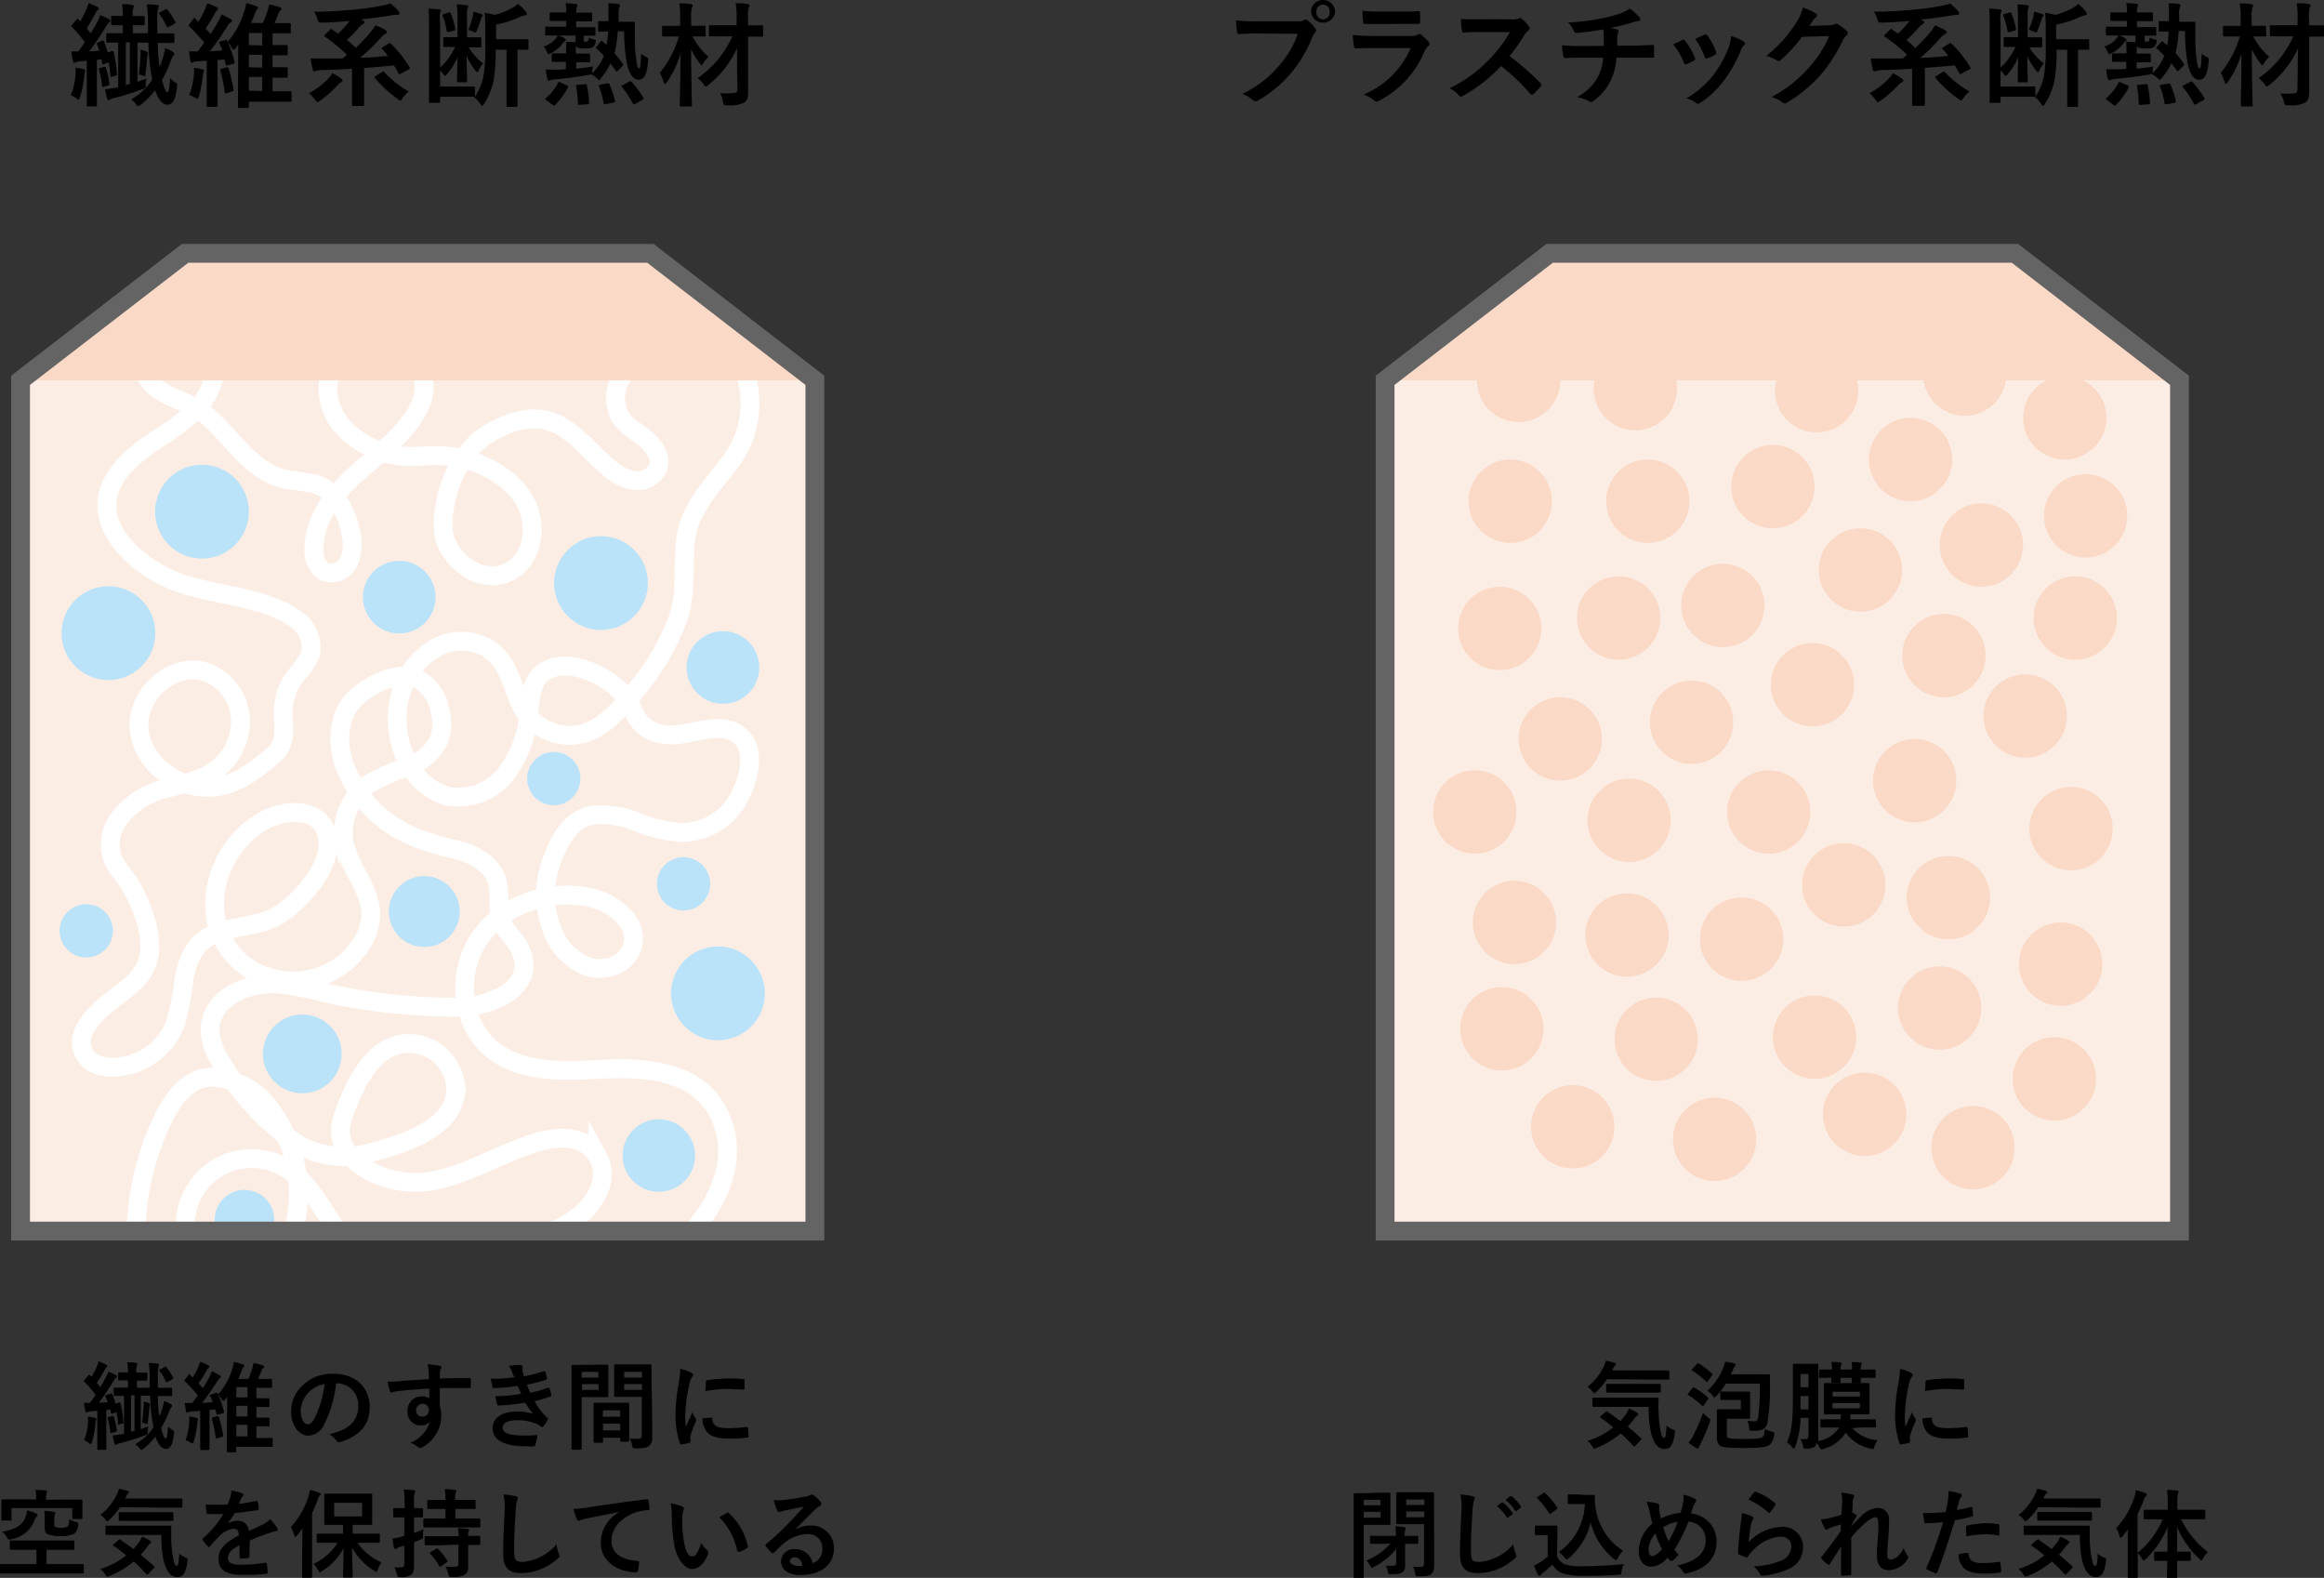 <svg xmlns="http://www.w3.org/2000/svg" xmlns:xlink="http://www.w3.org/1999/xlink" viewBox="0 0 290.42 197.12"><rect x="0" y="0" width="290.42" height="197.12" fill="#333333" stroke="none"/><defs><style>.cls-1{fill:#fcede4;}.cls-2{fill:#fad9c7;}.cls-3{clip-path:url(#clip-path);}.cls-4{fill:#bae2f8;}.cls-5,.cls-6{fill:none;stroke-miterlimit:10;stroke-width:2.35px;}.cls-5{stroke:#fff;}.cls-6{stroke:#656464;}</style><clipPath id="clip-path"><rect class="cls-1" x="2.57" y="47.51" width="99.26" height="106.29"/></clipPath></defs><g id="レイヤー_2" data-name="レイヤー 2"><g id="レイヤー_1-2" data-name="レイヤー 1"><path d="M9.44,9.3a7.83,7.83,0,0,0,0-.85,8.9,8.9,0,0,1,1,.18c.16,0,.21.1.21.17A.31.31,0,0,1,10.6,9a1.54,1.54,0,0,0-.07.49A11.88,11.88,0,0,1,10,12.1c-.07.23-.11.34-.2.34s-.15-.06-.3-.18a3.24,3.24,0,0,0-.65-.37A8.52,8.52,0,0,0,9.44,9.3Zm3.3-4.2c.17-.07.21,0,.26.07.19.49.33.94.46,1.39l.5-.17c.17-.06.2,0,.24.12a17.3,17.3,0,0,1,.42,2.74c0,.15,0,.16-.11.19L14,9.58c-.2.06-.2,0-.21-.11a16.82,16.82,0,0,0-.2-1.68L13,8c-.18.07-.24,0-.25-.11L12.7,7.4l-.59.07V11.3c0,1.29,0,1.77,0,1.84s0,.15-.15.15H11c-.14,0-.16,0-.16-.15s0-.55,0-1.84V7.59c-.26,0-.53.06-.82.07a1.54,1.54,0,0,0-.54.11.32.32,0,0,1-.22.07c-.06,0-.11-.08-.15-.23a9.6,9.6,0,0,1-.21-1.18h.88c.29-.37.56-.77.82-1.16A17.07,17.07,0,0,0,9,3.38c-.12-.09-.1-.13,0-.28l.58-.68c.11-.12.12-.12.22,0l.23.24a11.75,11.75,0,0,0,.75-1.47,5.51,5.51,0,0,0,.28-.8c.38.15.76.29,1.09.46.14.07.19.14.19.22s-.06.14-.13.19a.63.63,0,0,0-.24.33c-.39.73-.73,1.32-1.13,1.95l.5.62c.28-.47.55-.93.8-1.4a5.54,5.54,0,0,0,.39-.87,7.19,7.19,0,0,1,1.08.5c.13.07.18.13.18.21a.22.22,0,0,1-.15.21c-.14.09-.21.2-.41.53-.72,1.18-1.4,2.18-2.07,3.07.42,0,.83-.05,1.25-.08a7.54,7.54,0,0,0-.3-.79c0-.15,0-.17.16-.25ZM13,8.36c.17,0,.19,0,.24.1a11.32,11.32,0,0,1,.43,2c0,.15,0,.18-.18.23l-.49.14c-.21.06-.24.06-.25-.11a10,10,0,0,0-.38-2c-.05-.16,0-.19.15-.23ZM16.67,2c.92,0,1.17,0,1.26,0s.16,0,.16.15V3c0,.14,0,.15-.16.15s-.34,0-1.26,0H16.6v1h1.89c0-.54,0-1.12,0-1.69A13.36,13.36,0,0,0,18.33.55c.53,0,.91,0,1.28.08.15,0,.22.08.22.15a.58.58,0,0,1-.07.28,4.44,4.44,0,0,0-.1,1.38c0,.6,0,1.19,0,1.73h.06c1.37,0,1.85,0,1.93,0s.14,0,.14.15v.9c0,.14,0,.15-.14.15s-.56,0-1.93,0h0c0,1.14.1,2.13.21,3q.2-.45.36-.93A9.66,9.66,0,0,0,20.63,6a6.09,6.09,0,0,1,.92.45c.13.09.23.17.23.27a.27.27,0,0,1-.1.22,2.09,2.09,0,0,0-.31.59A16.11,16.11,0,0,1,20.25,10c.25,1,.48,1.52.66,1.52s.25-.35.35-1.75a3.23,3.23,0,0,0,.63.52c.24.16.27.16.24.42-.17,1.88-.62,2.37-1.19,2.37s-1.11-.53-1.56-1.79a10.22,10.22,0,0,1-1.8,1.8c-.16.12-.24.16-.33.16s-.14-.06-.23-.2a2.9,2.9,0,0,0-.63-.63A7.88,7.88,0,0,0,19,10l0-.18a28.26,28.26,0,0,1-.46-4.49H17.18v4.89l1.11-.4a4.65,4.65,0,0,0-.08.71c0,.48,0,.48-.45.62a34.71,34.71,0,0,1-3.48,1.1,1.49,1.49,0,0,0-.51.17.35.35,0,0,1-.21.08c-.07,0-.13-.05-.17-.21a10.9,10.9,0,0,1-.27-1.14,11.4,11.4,0,0,0,1.39-.21l.26,0V5.32l-1.34,0c-.14,0-.15,0-.15-.15V4.3c0-.14,0-.15.15-.15s.55,0,1.92,0h0v-1h-.05c-.89,0-1.17,0-1.26,0s-.15,0-.15-.15V2.14c0-.14,0-.15.15-.15s.37,0,1.26,0h.05V2a8.35,8.35,0,0,0-.1-1.47c.53,0,.82,0,1.25.08.14,0,.22.09.22.16a.74.74,0,0,1-.08.29A2.22,2.22,0,0,0,16.6,2V2Zm-.44,3.3h-.5v5.33l.5-.14Zm1.33,1.8a8.61,8.61,0,0,0,0-.89,4.44,4.44,0,0,1,.74.23c.11,0,.17.1.17.15a.24.24,0,0,1,0,.17,1.19,1.19,0,0,0-.07.36c-.05.63-.14,1.46-.23,2.2,0,.17-.09.23-.24.16a1.94,1.94,0,0,0-.58-.17C17.45,8.53,17.52,7.76,17.56,7.12Zm3.53-3.74c-.17.08-.19.08-.25,0a7.3,7.3,0,0,0-.91-1.58c-.1-.14-.1-.17.08-.25l.61-.34c.12-.07.18-.08.28,0a10.8,10.8,0,0,1,1,1.53c.07.16,0,.18-.13.28Z"/><path d="M28.14,5c.14-.06.19-.06.24.07a16.52,16.52,0,0,1,.93,2.66c0,.14,0,.2-.14.24l-.68.18c-.21.06-.23.07-.28-.1l-.15-.63-.87.09v3.85c0,1.29,0,1.76,0,1.83s0,.16-.17.16H26c-.16,0-.17,0-.17-.16s0-.54,0-1.83V7.59l-1.12.07a1.8,1.8,0,0,0-.52.1.47.47,0,0,1-.22.07c-.1,0-.14-.08-.17-.22-.07-.37-.13-.79-.17-1.19.42,0,.74,0,1.08,0,.28-.37.56-.73.82-1.11a25.69,25.69,0,0,0-1.87-2c-.11-.1-.1-.13,0-.28l.52-.67c.11-.16.15-.14.25,0a4.21,4.21,0,0,0,.37.36,14.07,14.07,0,0,0,.84-1.6,5.23,5.23,0,0,0,.23-.7A7,7,0,0,1,27.08.9c.13.07.17.14.17.21a.27.27,0,0,1-.13.21,1,1,0,0,0-.28.37,17.66,17.66,0,0,1-1.15,1.87c.23.24.44.46.63.7.34-.52.66-1.07,1-1.63a5.06,5.06,0,0,0,.36-.84c.43.21.78.38,1.13.59.12.07.16.11.16.2s0,.15-.16.22a1.56,1.56,0,0,0-.42.52c-.77,1.22-1.48,2.21-2.17,3.1l1.56-.12c-.11-.3-.23-.6-.35-.88s0-.18.14-.24Zm-3.9,4.27a7,7,0,0,0,0-.8c.32,0,.81.13,1,.17s.24.1.24.17a.35.35,0,0,1-.06.18,2.15,2.15,0,0,0-.08.49A15.15,15.15,0,0,1,24.87,12c-.09.24-.12.34-.2.34s-.15-.06-.31-.15a5.43,5.43,0,0,0-.71-.33A8.79,8.79,0,0,0,24.24,9.23Zm4.09-.87c.14,0,.18,0,.22.11a20.08,20.08,0,0,1,.64,2.67c0,.14,0,.18-.18.23l-.67.23c-.2.07-.24,0-.25-.11a19.84,19.84,0,0,0-.55-2.72c0-.16,0-.18.16-.23Zm1.44-2c0-.21,0-.5,0-.8-.1.14-.21.26-.31.39s-.2.21-.27.21-.12-.07-.21-.21a3,3,0,0,0-.54-.74,10.13,10.13,0,0,0,2-3.59A7.39,7.39,0,0,0,30.78.39,11.45,11.45,0,0,1,32,.76c.14.05.24.11.24.21s-.06.15-.17.26a3.69,3.69,0,0,0-.3.7,9.82,9.82,0,0,1-.4.94h1.48c.17-.38.34-.8.49-1.25A5.56,5.56,0,0,0,33.62.57a8,8,0,0,1,1.3.31c.14.06.26.11.26.21s-.06.16-.16.24a1.43,1.43,0,0,0-.29.56c-.16.37-.28.69-.42,1h.26c1.15,0,1.54,0,1.63,0s.14,0,.14.16V4c0,.14,0,.16-.14.16s-.48,0-1.63,0h-.51V5.63h.11c1.16,0,1.54,0,1.62,0s.17,0,.17.17v.94c0,.15,0,.17-.17.17s-.46,0-1.62,0h-.11V8.4h.12c1.15,0,1.54,0,1.63,0s.15,0,.15.15v1c0,.14,0,.15-.15.15s-.48,0-1.63,0h-.12v1.7h.54c1.21,0,1.61,0,1.68,0s.16,0,.16.15v1c0,.14,0,.16-.16.16s-.47,0-1.68,0H31.1v.63c0,.14,0,.15-.15.15H29.9c-.15,0-.16,0-.16-.15s0-.45,0-1.61Zm3-.72V4.12H31.1V5.63Zm0,2.77V6.85H31.1V8.4Zm0,2.92V9.62H31.1v1.7Z"/><path d="M42.62,9.81c.15.11.2.16.2.25s-.07.14-.19.21a2,2,0,0,0-.46.39A14.38,14.38,0,0,1,40,12.58c-.17.11-.25.17-.34.17s-.15-.1-.31-.31a3.81,3.81,0,0,0-.74-.79,9.76,9.76,0,0,0,2.31-1.72,4.49,4.49,0,0,0,.62-.78A6.76,6.76,0,0,1,42.62,9.81Zm5.91-4.36c.17-.1.21-.09.31,0A14.59,14.59,0,0,1,51.18,8.4c.08.13.07.17-.09.27l-1,.53a.39.39,0,0,1-.17.07s-.07,0-.11-.09c-.18-.34-.38-.68-.57-1-1.19.11-2.47.22-3.74.31v2.45c0,1.55,0,2.07,0,2.14s0,.16-.16.16H44.15c-.14,0-.16,0-.16-.16s0-.59,0-2.14V8.59c-1.26.08-2.52.14-3.73.16a3,3,0,0,0-.72.1.82.82,0,0,1-.28.06c-.07,0-.14-.06-.17-.2a12.11,12.11,0,0,1-.28-1.41c.59,0,1.06,0,1.5,0,.77,0,1.62,0,2.5,0l.55-.45A21.25,21.25,0,0,0,40.6,4.58c-.11-.08-.12-.1,0-.24l.65-.63c.15-.12.17-.14.29,0l.71.5a12.54,12.54,0,0,0,1.44-1.6c-1.2.12-2.32.19-3.43.21-.42,0-.46,0-.57-.36a3.5,3.5,0,0,0-.45-1c1.69,0,3.4-.1,5.18-.28A28.29,28.29,0,0,0,47.66.71,5.89,5.89,0,0,0,48.78.42a7.31,7.31,0,0,1,1,.94.51.51,0,0,1,.14.32c0,.11-.12.17-.23.17a4.18,4.18,0,0,0-.73.06c-1.12.18-2.29.36-3.81.51l.21.13c.15.08.19.15.19.22s-.08.17-.18.23a1.1,1.1,0,0,0-.39.31c-.52.57-1,1.13-1.64,1.68.38.3.74.61,1.11,1a23.89,23.89,0,0,0,1.93-2.06,4.68,4.68,0,0,0,.53-.78,8.94,8.94,0,0,1,1.25.6c.15.1.19.15.19.24s-.07.19-.21.26a1.43,1.43,0,0,0-.46.37A23.69,23.69,0,0,1,45,7.21c1.24,0,2.45-.14,3.48-.22-.22-.29-.46-.57-.72-.85-.12-.1-.1-.14.07-.24ZM47.73,9c.16-.09.18-.08.28,0a12.53,12.53,0,0,0,3.07,2.43,4.05,4.05,0,0,0-.76.82c-.14.21-.19.31-.29.31s-.15-.07-.31-.18a15.49,15.49,0,0,1-2.87-2.63c-.08-.12-.07-.14.1-.26Z"/><path d="M58.55,5.87a7.24,7.24,0,0,0,1.82,2.06,3.19,3.19,0,0,0-.58.94c0,.09-.09.15-.14.15s-.13-.07-.24-.21A8.49,8.49,0,0,1,58.31,7c0,1.43.06,2.37.06,3.13,0,.14,0,.15-.15.15h-.93c-.15,0-.17,0-.17-.15,0-.75,0-1.66.06-3A8,8,0,0,1,55.82,9.3c-.1.11-.15.17-.21.17s-.11-.07-.22-.21A3.2,3.2,0,0,0,55,8.8v2h2.78c1,0,1.35,0,1.42,0s.15,0,.15.15v1a.45.45,0,0,1,0,.13,7.06,7.06,0,0,0,1.12-2.91,22.33,22.33,0,0,0,.18-3.56V4.06c0-.82,0-1.65-.08-2.46a9.68,9.68,0,0,1,1.26.26A9,9,0,0,0,64,1a3.48,3.48,0,0,0,.73-.51,5.73,5.73,0,0,1,1,1,.36.36,0,0,1,.1.27c0,.08-.08.14-.21.15a2,2,0,0,0-.56.17,13.22,13.22,0,0,1-3.07,1V4.9H64c1.34,0,1.82,0,1.9,0s.14,0,.14.16v1c0,.14,0,.15-.14.15l-1.24,0v5c0,1.33,0,1.86,0,2s0,.15-.14.15H63.47c-.16,0-.17,0-.17-.15s0-.62,0-2v-5H61.94a21.79,21.79,0,0,1-.26,3.87,9,9,0,0,1-1.18,2.88c-.11.17-.18.27-.25.27s-.13-.08-.24-.25a3.49,3.49,0,0,0-.76-.83l0-.06s0,0-.12,0-.45,0-1.42,0H55v.6c0,.14,0,.16-.14.16H53.76c-.14,0-.15,0-.15-.16s0-.67,0-1.83V3.08c0-.89,0-1.36-.07-2,.4,0,1,.06,1.38.1.11,0,.17.06.17.13a.63.63,0,0,1-.08.27A3.7,3.7,0,0,0,55,2.8V8.43a7.39,7.39,0,0,0,1.86-2.56c-.93,0-1.23,0-1.32,0s-.15,0-.15-.17V4.79c0-.14,0-.15.15-.15s.41,0,1.4,0h.24V2.1A13,13,0,0,0,57.08.55c.41,0,.87.07,1.21.11.15,0,.22,0,.22.14a.71.71,0,0,1-.07.21,2.66,2.66,0,0,0-.08,1V4.66h.23c1,0,1.32,0,1.42,0s.15,0,.15.15v.94c0,.15,0,.17-.15.17s-.41,0-1.42,0ZM56.09,1.56c.15-.05.18,0,.24.12a9.62,9.62,0,0,1,.56,1.89c0,.18,0,.21-.14.25L56.09,4c-.17,0-.23,0-.26-.13A8.84,8.84,0,0,0,55.32,2c-.06-.14,0-.19.14-.24Zm3,.43a3.11,3.11,0,0,0,.07-.53,10,10,0,0,1,1,.29c.1,0,.17.1.17.18a.13.13,0,0,1-.09.13,1.5,1.5,0,0,0-.14.32,12.51,12.51,0,0,1-.53,1.47c-.06.16-.1.21-.17.21A.63.63,0,0,1,59.21,4a2,2,0,0,0-.7-.25A8.65,8.65,0,0,0,59.08,2Z"/><path d="M69.83,4.43a7.31,7.31,0,0,1,.68.33c.14.09.19.16.19.21s0,.1-.1.16a1,1,0,0,0-.25.26,4.41,4.41,0,0,1-1.5,1.25,1.16,1.16,0,0,1-.29.13c-.1,0-.14-.09-.22-.31a2.14,2.14,0,0,0-.4-.65,3.26,3.26,0,0,0,1.59-1.09,1.14,1.14,0,0,0,.15-.29l-1.41,0c-.13,0-.14,0-.14-.15V3.47c0-.12,0-.14.14-.14s.49,0,1.69,0h.8V2.62h-.41c-1.08,0-1.43,0-1.51,0s-.15,0-.15-.16V1.71c0-.14,0-.15.15-.15s.43,0,1.51,0h.41A7,7,0,0,0,70.69.41c.45,0,.91.05,1.25.09.14,0,.22.06.22.13a.47.47,0,0,1-.07.22,1.87,1.87,0,0,0-.07.73h.34c1.07,0,1.41,0,1.49,0s.16,0,.16.15v.78c0,.14,0,.16-.16.16s-.42,0-1.49,0H72v.73h.56c1.2,0,1.61,0,1.69,0s.16,0,.16.14V4.3c0,.14,0,.15-.16.15l-1.3,0v.49c0,.15,0,.22.11.26a.61.61,0,0,0,.23,0,.21.21,0,0,0,.19-.1.82.82,0,0,0,.09-.39,3.72,3.72,0,0,0,.59.2c.32.07.35.08.26.42a.85.85,0,0,1-.24.47c-.16.19-.37.26-1.12.26s-1-.12-1.1-.31a2.07,2.07,0,0,0,0,.39V6.7h.21c1,0,1.33,0,1.42,0s.15,0,.15.15v.79c0,.14,0,.15-.15.15s-.41,0-1.42,0H72v.8c.7-.08,1.4-.17,2.1-.29a3.09,3.09,0,0,0-.11.67l0,.18a5.73,5.73,0,0,0,1.47-2.18c-.29-.31-.59-.61-.91-.89-.05,0-.08-.08-.08-.11s0-.08.1-.15L75,5.24c.14-.14.16-.17.26-.09l.53.48A11.53,11.53,0,0,0,76,3.94c-.77,0-1,0-1.09,0s-.16,0-.16-.16v-1c0-.14,0-.14.16-.14s.33,0,1.13,0c0-.24,0-.46,0-.72A11.9,11.9,0,0,0,76,.42c.44,0,.78,0,1.2.07.17,0,.27.08.27.15a1,1,0,0,1-.09.31,3.3,3.3,0,0,0-.07,1v.77h.67l1.2,0c.12,0,.15,0,.15.17,0,.56,0,1.05,0,1.49,0,.71,0,1.81.12,2.62.13,1.28.24,1.54.41,1.54s.19-.26.26-1.83a3,3,0,0,0,.63.41c.28.14.27.18.24.5-.18,2-.6,2.34-1.24,2.34S78.59,9.1,78.36,8A21,21,0,0,1,78,3.91h-.81a13.78,13.78,0,0,1-.4,2.75,12.9,12.9,0,0,1,1,1.27.49.49,0,0,1,.08.17.25.25,0,0,1-.09.17l-.56.56c-.16.14-.19.15-.28,0-.23-.31-.44-.61-.66-.89a7.85,7.85,0,0,1-1.18,1.8C75,10,75,10,74.88,10s-.16-.08-.33-.25a2.94,2.94,0,0,0-.68-.47,1.51,1.51,0,0,1-.42.1c-1.4.23-2.8.42-4,.52a2.32,2.32,0,0,0-.61.1.86.86,0,0,1-.25.07c-.09,0-.16-.07-.19-.2a8.17,8.17,0,0,1-.19-1.17c.53,0,.88,0,1.51,0,.35,0,.69,0,1-.07V7.73h-.21c-1,0-1.33,0-1.42,0s-.15,0-.15-.15V6.82c0-.14,0-.15.15-.15s.41,0,1.42,0h.23V6.18a5.84,5.84,0,0,0,0-.95c.35,0,.88,0,1.18.06V4.43Zm1,6.24c.2.1.2.12.14.27a9.24,9.24,0,0,1-1.6,2.17c0,.06-.09.09-.14.09s-.08,0-.16-.09l-.82-.62c-.18-.14-.18-.16,0-.26a6.16,6.16,0,0,0,1.51-1.92c.07-.13.08-.11.29,0Zm1.61,2.43c-.19,0-.22,0-.22-.14A14.92,14.92,0,0,0,72,10.79c0-.16,0-.19.21-.2l.91-.07c.18,0,.19,0,.22.14a12.4,12.4,0,0,1,.28,2.17c0,.14,0,.18-.19.2ZM75.68,13c-.2,0-.23,0-.26-.13a10.4,10.4,0,0,0-.57-2.09c-.06-.14,0-.18.17-.21l.87-.15c.16,0,.21,0,.28.11a12.39,12.39,0,0,1,.67,2.06c0,.14,0,.18-.18.23Zm2.92-2.79c.17-.08.21-.08.31,0a12.76,12.76,0,0,1,1.49,2c.07.12,0,.16-.12.26l-.91.51c-.16.08-.21.08-.26,0a11.34,11.34,0,0,0-1.39-2.11c-.08-.11-.08-.15.1-.24Z"/><path d="M88.18,4.4c0,.14,0,.15-.16.15s-.45,0-1.48,0a8.57,8.57,0,0,0,2,2.54,3.88,3.88,0,0,0-.64.81c-.1.17-.16.25-.21.25s-.13-.08-.25-.23a9.12,9.12,0,0,1-1.07-1.78c0,3.81.1,6.71.1,7s0,.16-.15.16H85.11c-.14,0-.16,0-.16-.16s.07-3,.1-6.44a12.63,12.63,0,0,1-1.73,3.58c-.1.13-.17.21-.23.21s-.11-.07-.15-.22a5.32,5.32,0,0,0-.49-1.16,12.92,12.92,0,0,0,2.39-4.56h-.4c-1.1,0-1.45,0-1.53,0s-.17,0-.17-.15v-1c0-.15,0-.17.17-.17s.43,0,1.53,0H85v-.8a11.51,11.51,0,0,0-.11-2c.53,0,.95,0,1.44.1.14,0,.23.07.23.14a.76.76,0,0,1-.1.31,4.7,4.7,0,0,0-.09,1.42v.82h.1c1.09,0,1.46,0,1.54,0s.16,0,.16.17Zm3.93,4.3c0-.66,0-1.63,0-2.69a12.46,12.46,0,0,1-3.61,4.62c-.15.13-.24.18-.29.18s-.14-.08-.28-.28a3.68,3.68,0,0,0-.75-.77,12.43,12.43,0,0,0,4.33-5.22h-1c-1.25,0-1.68,0-1.77,0s-.15,0-.15-.16V3.31c0-.14,0-.16.15-.16s.52,0,1.77,0h1.54V2.41a11.32,11.32,0,0,0-.11-2c.52,0,1,0,1.5.1.14,0,.22.07.22.14a.6.6,0,0,1-.1.3,4.82,4.82,0,0,0-.08,1.41v.8c1.23,0,1.65,0,1.72,0s.17,0,.17.16v1.1c0,.14,0,.16-.17.16s-.49,0-1.71,0l0,4.09c0,1,0,2.09,0,2.79s-.1,1.07-.48,1.35a3.93,3.93,0,0,1-2.11.34c-.45,0-.45,0-.56-.4A3,3,0,0,0,90,11.64a8.46,8.46,0,0,0,1.42,0c.6,0,.74-.1.73-.53Z"/><path d="M157.17,4.19c-.92,0-1.71,0-2.32.07-.18,0-.23-.09-.26-.28s-.1-1-.13-1.42a24.36,24.36,0,0,0,2.69.1h5a1.34,1.34,0,0,0,.77-.14.52.52,0,0,1,.24-.08.34.34,0,0,1,.24.1,5.38,5.38,0,0,1,.95,1,.47.47,0,0,1,.11.28.38.38,0,0,1-.14.27,1.76,1.76,0,0,0-.32.54,16.46,16.46,0,0,1-2.72,4.56,15.75,15.75,0,0,1-4,3.33.75.75,0,0,1-.38.13.49.49,0,0,1-.35-.16,4.44,4.44,0,0,0-1.31-.77,13.3,13.3,0,0,0,4.58-3.5,11.74,11.74,0,0,0,2.37-4Zm9.67-2.69a1.51,1.51,0,0,1-3,0A1.48,1.48,0,0,1,165.33,0,1.49,1.49,0,0,1,166.84,1.5Zm-2.33,0a.83.83,0,1,0,1.65,0,.83.83,0,1,0-1.65,0Z"/><path d="M171.52,6c-.7,0-1.41,0-2.11.06-.12,0-.18-.09-.21-.27a11.08,11.08,0,0,1-.15-1.42,23.16,23.16,0,0,0,2.58.12h4.8a1.48,1.48,0,0,0,.74-.16.27.27,0,0,1,.4,0,8,8,0,0,1,.94.87.42.42,0,0,1,.14.29.38.38,0,0,1-.16.27,1.56,1.56,0,0,0-.47.65,12.31,12.31,0,0,1-5.72,6.2.75.75,0,0,1-.28.09.43.43,0,0,1-.31-.17,4.13,4.13,0,0,0-1.3-.72A11,11,0,0,0,176.29,6Zm.93-3c-.63,0-1.33,0-1.91,0-.14,0-.19-.08-.2-.3a12.84,12.84,0,0,1-.07-1.35,20.08,20.08,0,0,0,2.3.1h2.52c.91,0,1.65,0,2.2-.07.12,0,.16.07.16.22a6.73,6.73,0,0,1,0,1.1c0,.23,0,.29-.25.28-.46,0-1.12,0-2,0Z"/><path d="M188.79,2.42a2.11,2.11,0,0,0,1-.12.26.26,0,0,1,.15-.06.48.48,0,0,1,.24.11,5.34,5.34,0,0,1,.91,1,.4.4,0,0,1,.07.19.38.38,0,0,1-.18.28,2.68,2.68,0,0,0-.52.61A21.55,21.55,0,0,1,188.64,7a34.22,34.22,0,0,1,3.88,3.39.31.31,0,0,1,.11.2.38.38,0,0,1-.1.21,6.92,6.92,0,0,1-.93.95.24.24,0,0,1-.17.08.29.29,0,0,1-.2-.11,25.57,25.57,0,0,0-3.64-3.47,20.28,20.28,0,0,1-4.71,3.7.94.94,0,0,1-.32.11.31.31,0,0,1-.24-.13,3.8,3.8,0,0,0-1.17-.91,17.07,17.07,0,0,0,4.93-3.57A17.09,17.09,0,0,0,188.71,4L185.1,4c-.73,0-1.46,0-2.22.08-.11,0-.15-.08-.18-.24a8,8,0,0,1-.13-1.45c.76,0,1.46,0,2.37,0Z"/><path d="M200.41,5.73c0-.45,0-1,0-1.42a4.72,4.72,0,0,0-.07-.64,31,31,0,0,1-3.32.45c-.21,0-.29-.16-.35-.31a3.86,3.86,0,0,0-.71-1,26.39,26.39,0,0,0,4.16-.51,16.66,16.66,0,0,0,2.31-.61,4,4,0,0,0,1.21-.63,6.78,6.78,0,0,1,1.14,1,.54.54,0,0,1,.19.4c0,.15-.14.18-.37.19s-.59.17-.88.24c-.85.24-1.71.45-2.53.62a3.84,3.84,0,0,1,.91.18c.11,0,.18.1.18.19a.6.6,0,0,1-.09.24,1.46,1.46,0,0,0-.09.48c0,.31,0,.63,0,1.11h1.74c.88,0,2.07-.07,2.7-.1.14,0,.14.07.16.22,0,.37,0,.8,0,1.12s0,.25-.19.25c-.88,0-1.69,0-2.71,0H202a7.47,7.47,0,0,1-.7,2.82,6.75,6.75,0,0,1-2.22,2.62.54.54,0,0,1-.24.1.48.48,0,0,1-.25-.09,5.83,5.83,0,0,0-1.49-.53,6.21,6.21,0,0,0,2.62-2.59,6,6,0,0,0,.62-2.33h-2.5c-.5,0-1.54,0-2.22.06-.19,0-.23-.1-.27-.32a6.24,6.24,0,0,1-.14-1.28c1,.09,2,.1,2.72.1Z"/><path d="M210.21,5a.25.25,0,0,1,.37.1,7.66,7.66,0,0,1,1.2,2.07,1,1,0,0,1,.06.21c0,.09-.06.13-.17.2a6.08,6.08,0,0,1-.9.43c-.19.07-.28,0-.35-.19a7.89,7.89,0,0,0-1.32-2.26C209.58,5.29,209.92,5.14,210.21,5Zm7.69.18c.11.09.18.16.18.24a.31.31,0,0,1-.15.25,1.93,1.93,0,0,0-.42.72,16.64,16.64,0,0,1-2.12,3.72,11.2,11.2,0,0,1-2.88,2.71.64.64,0,0,1-.34.15.32.32,0,0,1-.22-.1,3.24,3.24,0,0,0-1.19-.59,12.1,12.1,0,0,0,3.36-2.91A14.66,14.66,0,0,0,216,6a5,5,0,0,0,.32-1.49A6.48,6.48,0,0,1,217.9,5.18ZM213,4.33c.16-.07.25-.06.37.11a8.1,8.1,0,0,1,1.07,2.05c.07.21.05.28-.14.37a5.12,5.12,0,0,1-1,.44c-.16,0-.21,0-.28-.21a9.8,9.8,0,0,0-1.18-2.24C212.48,4.58,212.8,4.43,213,4.33Z"/><path d="M228.62,3.15a1.22,1.22,0,0,0,.7-.17.32.32,0,0,1,.19,0,.42.42,0,0,1,.22.08,6.59,6.59,0,0,1,1,.76.44.44,0,0,1,.19.32.39.39,0,0,1-.17.29,1.59,1.59,0,0,0-.46.61,19.23,19.23,0,0,1-2.78,4.32,17.62,17.62,0,0,1-4.26,3.49.34.34,0,0,1-.22.07.47.47,0,0,1-.32-.15,3.84,3.84,0,0,0-1.33-.65A16,16,0,0,0,226,8.5a14.05,14.05,0,0,0,2.59-4l-3.39.1a19.34,19.34,0,0,1-2.64,2.87.45.45,0,0,1-.3.16.32.32,0,0,1-.21-.09A3.9,3.9,0,0,0,220.7,7a16.38,16.38,0,0,0,3.76-4.16,5.72,5.72,0,0,0,.83-1.89,7.09,7.09,0,0,1,1.64.74.3.3,0,0,1,.14.24.27.27,0,0,1-.15.24,1.43,1.43,0,0,0-.35.38l-.47.7Z"/><path d="M237.65,9.81c.16.11.2.16.2.25s-.07.14-.18.21a2,2,0,0,0-.47.39A14.38,14.38,0,0,1,235,12.58c-.17.11-.25.17-.34.17s-.15-.1-.3-.31a3.83,3.83,0,0,0-.75-.79,9.56,9.56,0,0,0,2.31-1.72,4.06,4.06,0,0,0,.62-.78A6.76,6.76,0,0,1,237.65,9.81Zm5.91-4.36c.17-.1.21-.09.31,0a14.59,14.59,0,0,1,2.34,2.94c.08.13.07.17-.08.27l-1,.53a.42.42,0,0,1-.16.07s-.07,0-.12-.09c-.18-.34-.37-.68-.57-1-1.19.11-2.47.22-3.74.31v2.45c0,1.55,0,2.07,0,2.14s0,.16-.16.16h-1.27c-.14,0-.16,0-.16-.16s0-.59,0-2.14V8.59c-1.26.08-2.52.14-3.72.16a3.17,3.17,0,0,0-.73.1.77.77,0,0,1-.28.06c-.07,0-.14-.06-.17-.2a12.11,12.11,0,0,1-.28-1.41c.59,0,1.06,0,1.5,0,.77,0,1.62,0,2.51,0l.54-.45a20,20,0,0,0-2.79-2.27c-.11-.08-.12-.1,0-.24l.66-.63c.14-.12.17-.14.28,0l.71.5a12.54,12.54,0,0,0,1.44-1.6c-1.2.12-2.32.19-3.43.21-.42,0-.46,0-.57-.36a3.23,3.23,0,0,0-.45-1c1.69,0,3.4-.1,5.18-.28a28.29,28.29,0,0,0,3.22-.45,5.89,5.89,0,0,0,1.12-.29,8.06,8.06,0,0,1,1,.94.57.57,0,0,1,.14.32c0,.11-.13.17-.24.17a4.18,4.18,0,0,0-.73.06c-1.12.18-2.28.36-3.81.51l.21.13c.15.08.2.15.2.22s-.09.17-.19.23a1.19,1.19,0,0,0-.39.31c-.52.57-1,1.13-1.64,1.68.38.3.74.61,1.11,1a22.43,22.43,0,0,0,1.93-2.06,4.68,4.68,0,0,0,.53-.78,8,8,0,0,1,1.25.6c.15.1.2.15.2.24s-.07.19-.21.26a1.45,1.45,0,0,0-.47.37A23.69,23.69,0,0,1,240,7.21c1.25,0,2.45-.14,3.49-.22-.23-.29-.47-.57-.73-.85-.11-.1-.1-.14.07-.24ZM242.76,9c.16-.09.19-.08.28,0a12.72,12.72,0,0,0,3.07,2.43,3.76,3.76,0,0,0-.75.82c-.14.21-.2.31-.3.31s-.15-.07-.31-.18a16.15,16.15,0,0,1-2.87-2.63c-.08-.12-.07-.14.1-.26Z"/><path d="M253.58,5.87a7.12,7.12,0,0,0,1.83,2.06,3,3,0,0,0-.59.94c0,.09-.09.15-.14.15s-.13-.07-.24-.21A8.07,8.07,0,0,1,253.35,7c0,1.43.05,2.37.05,3.13,0,.14,0,.15-.15.15h-.93c-.15,0-.16,0-.16-.15,0-.75,0-1.66.05-3a7.52,7.52,0,0,1-1.36,2.18c-.1.11-.15.17-.21.17s-.11-.07-.22-.21A3.2,3.2,0,0,0,250,8.8v2h2.79c1,0,1.34,0,1.41,0s.15,0,.15.15v1a.45.45,0,0,1,0,.13,7.06,7.06,0,0,0,1.12-2.91,22.33,22.33,0,0,0,.18-3.56V4.06c0-.82,0-1.65-.08-2.46a9.68,9.68,0,0,1,1.26.26A8.67,8.67,0,0,0,259,1a3.48,3.48,0,0,0,.73-.51,5.73,5.73,0,0,1,.95,1,.36.36,0,0,1,.1.27c0,.08-.08.14-.21.15a2,2,0,0,0-.56.17,13.22,13.22,0,0,1-3.07,1V4.9h2.09c1.35,0,1.82,0,1.91,0s.14,0,.14.16v1c0,.14,0,.15-.14.15l-1.25,0v5c0,1.33,0,1.86,0,2s0,.15-.14.15H258.5c-.15,0-.17,0-.17-.15s0-.62,0-2v-5H257a21.79,21.79,0,0,1-.26,3.87,8.81,8.81,0,0,1-1.18,2.88c-.11.17-.18.27-.25.27s-.13-.08-.24-.25a3.45,3.45,0,0,0-.75-.83l0-.06s-.06,0-.13,0-.45,0-1.41,0H250v.6c0,.14,0,.16-.14.16h-1.07c-.14,0-.15,0-.15-.16s0-.67,0-1.83V3.08c0-.89,0-1.36-.07-2,.4,0,1,.06,1.38.1.12,0,.17.06.17.13a.63.63,0,0,1-.08.27A3.7,3.7,0,0,0,250,2.8V8.43a7.39,7.39,0,0,0,1.86-2.56c-.92,0-1.23,0-1.32,0s-.15,0-.15-.17V4.79c0-.14,0-.15.15-.15s.41,0,1.41,0h.23V2.1a13,13,0,0,0-.07-1.55c.41,0,.87.07,1.21.11.15,0,.22,0,.22.14a.71.71,0,0,1-.07.21,2.66,2.66,0,0,0-.08,1V4.66h.24c1,0,1.31,0,1.41,0s.16,0,.16.15v.94c0,.15,0,.17-.16.17s-.4,0-1.41,0Zm-2.46-4.31c.15-.05.18,0,.24.12a9.62,9.62,0,0,1,.56,1.89c0,.18,0,.21-.14.25l-.66.19c-.17,0-.22,0-.25-.13a9.43,9.43,0,0,0-.52-1.9c-.06-.14,0-.19.14-.24Zm3,.43a4.62,4.62,0,0,0,.07-.53,9.71,9.71,0,0,1,1,.29c.1,0,.17.1.17.18a.13.13,0,0,1-.09.13,1.5,1.5,0,0,0-.14.32,10.93,10.93,0,0,1-.53,1.47c-.06.16-.1.21-.17.21a.63.63,0,0,1-.21-.08,1.94,1.94,0,0,0-.7-.25A9.35,9.35,0,0,0,254.12,2Z"/><path d="M264.87,4.43a7,7,0,0,1,.67.33c.14.09.2.16.2.21s0,.1-.1.16a.89.89,0,0,0-.25.26,4.5,4.5,0,0,1-1.5,1.25,1.35,1.35,0,0,1-.3.13c-.1,0-.14-.09-.22-.31a2,2,0,0,0-.39-.65,3.22,3.22,0,0,0,1.58-1.09,1.14,1.14,0,0,0,.15-.29l-1.41,0c-.13,0-.14,0-.14-.15V3.47c0-.12,0-.14.14-.14s.49,0,1.69,0h.8V2.62h-.4c-1.08,0-1.43,0-1.52,0s-.15,0-.15-.16V1.71c0-.14,0-.15.15-.15s.44,0,1.52,0h.4a6,6,0,0,0-.07-1.17c.45,0,.91.05,1.25.09.14,0,.22.06.22.13a.47.47,0,0,1-.07.22,2.1,2.1,0,0,0-.07.73h.34c1.08,0,1.41,0,1.5,0s.15,0,.15.15v.78c0,.14,0,.16-.15.16s-.42,0-1.5,0h-.34v.73h.56c1.21,0,1.61,0,1.7,0s.15,0,.15.14V4.3c0,.14,0,.15-.15.15l-1.31,0v.49c0,.15,0,.22.12.26a.56.56,0,0,0,.22,0,.22.22,0,0,0,.2-.1.8.8,0,0,0,.08-.39,3.72,3.72,0,0,0,.59.2c.32.07.35.08.27.42a1,1,0,0,1-.24.47c-.17.19-.38.26-1.12.26s-1-.12-1.11-.31c0,.09,0,.22,0,.39V6.7h.21c1,0,1.33,0,1.41,0s.15,0,.15.15v.79c0,.14,0,.15-.15.15s-.41,0-1.41,0H267v.8c.7-.08,1.4-.17,2.1-.29a3.09,3.09,0,0,0-.11.67v.18a6,6,0,0,0,1.47-2.18c-.3-.31-.59-.61-.91-.89-.06,0-.09-.08-.09-.11s0-.08.1-.15l.48-.52c.14-.14.15-.17.25-.09l.53.48A11.53,11.53,0,0,0,271,3.94c-.77,0-1,0-1.09,0s-.15,0-.15-.16v-1c0-.14,0-.14.15-.14s.34,0,1.13,0c0-.24,0-.46,0-.72A11.9,11.9,0,0,0,271,.42c.45,0,.78,0,1.2.07.17,0,.27.08.27.15a1,1,0,0,1-.08.31,3,3,0,0,0-.07,1v.77H273l1.19,0c.12,0,.15,0,.15.17,0,.56,0,1.05,0,1.49,0,.71,0,1.81.12,2.62.13,1.28.24,1.54.41,1.54s.2-.26.27-1.83a2.73,2.73,0,0,0,.63.41c.28.14.26.18.24.5-.19,2-.61,2.34-1.25,2.34S273.62,9.1,273.4,8a20.85,20.85,0,0,1-.34-4.13h-.81a13.84,13.84,0,0,1-.39,2.75,14.35,14.35,0,0,1,1,1.27.4.4,0,0,1,.09.17.28.28,0,0,1-.1.17l-.56.56c-.15.14-.18.15-.28,0-.23-.31-.44-.61-.66-.89a7.53,7.53,0,0,1-1.18,1.8c-.14.17-.21.25-.29.25s-.15-.08-.32-.25a3.24,3.24,0,0,0-.69-.47,1.3,1.3,0,0,1-.42.1c-1.4.23-2.8.42-4,.52a2.43,2.43,0,0,0-.62.1.78.78,0,0,1-.25.07c-.09,0-.16-.07-.18-.2a7,7,0,0,1-.2-1.17c.53,0,.88,0,1.51,0,.35,0,.69,0,1-.07V7.73h-.21c-1,0-1.33,0-1.42,0s-.15,0-.15-.15V6.82c0-.14,0-.15.15-.15s.41,0,1.42,0h.24V6.18a5.62,5.62,0,0,0-.06-.95c.35,0,.88,0,1.18.06V4.43Zm1,6.24c.2.1.2.12.14.27a8.94,8.94,0,0,1-1.59,2.17c-.06.06-.1.09-.14.09s-.09,0-.17-.09l-.81-.62c-.19-.14-.19-.16-.06-.26a6,6,0,0,0,1.51-1.92c.07-.13.09-.11.3,0Zm1.61,2.43c-.19,0-.22,0-.22-.14a12.57,12.57,0,0,0-.21-2.17c0-.16,0-.19.21-.2l.91-.07c.18,0,.2,0,.22.14a12.4,12.4,0,0,1,.28,2.17c0,.14,0,.18-.19.2Zm3.27-.07c-.2,0-.23,0-.25-.13a10.42,10.42,0,0,0-.58-2.09c-.05-.14,0-.18.17-.21l.87-.15c.17,0,.21,0,.28.11a11.53,11.53,0,0,1,.67,2.06c0,.14,0,.18-.18.23Zm2.93-2.79c.16-.08.21-.08.3,0a12.76,12.76,0,0,1,1.49,2c.07.12.05.16-.11.26l-.91.51c-.17.08-.21.08-.27,0a10.86,10.86,0,0,0-1.39-2.11c-.08-.11-.08-.15.1-.24Z"/><path d="M283.21,4.4c0,.14,0,.15-.16.15s-.44,0-1.48,0a8.57,8.57,0,0,0,2,2.54,3.88,3.88,0,0,0-.64.81c-.1.17-.15.25-.21.25s-.13-.08-.25-.23a10.23,10.23,0,0,1-1.07-1.78c0,3.81.1,6.71.1,7s0,.16-.15.16h-1.18c-.14,0-.15,0-.15-.16s.07-3,.09-6.44a12.63,12.63,0,0,1-1.73,3.58c-.1.13-.17.21-.23.21s-.11-.07-.15-.22a5.32,5.32,0,0,0-.49-1.16,13.09,13.09,0,0,0,2.4-4.56h-.41c-1.09,0-1.44,0-1.53,0s-.17,0-.17-.15v-1c0-.15,0-.17.17-.17s.44,0,1.53,0H280v-.8a11.51,11.51,0,0,0-.11-2c.53,0,.95,0,1.44.1.14,0,.23.07.23.14a.76.76,0,0,1-.1.31,4.92,4.92,0,0,0-.08,1.42v.82h.09c1.1,0,1.46,0,1.54,0s.16,0,.16.17Zm3.93,4.3c0-.66,0-1.63.05-2.69a12.48,12.48,0,0,1-3.62,4.62c-.15.13-.24.18-.29.18s-.14-.08-.28-.28a3.91,3.91,0,0,0-.74-.77,12.48,12.48,0,0,0,4.32-5.22h-1c-1.24,0-1.68,0-1.76,0s-.16,0-.16-.16V3.31c0-.14,0-.16.16-.16s.52,0,1.76,0h1.54V2.41a11.32,11.32,0,0,0-.11-2c.52,0,1,0,1.5.1.14,0,.22.07.22.14a.7.7,0,0,1-.09.3,4.61,4.61,0,0,0-.09,1.41v.8c1.23,0,1.65,0,1.72,0s.17,0,.17.16v1.1c0,.14,0,.16-.17.16s-.49,0-1.7,0l0,4.09c0,1,0,2.09,0,2.79s-.1,1.07-.48,1.35a3.93,3.93,0,0,1-2.11.34c-.45,0-.45,0-.56-.4a3.17,3.17,0,0,0-.46-1.07,8.34,8.34,0,0,0,1.41,0c.6,0,.74-.1.73-.53Z"/><path d="M11,177.71c0-.23,0-.44,0-.73.33.05.66.11.85.16s.18.08.18.14a.26.26,0,0,1-.05.18,1.57,1.57,0,0,0-.06.42,10,10,0,0,1-.42,2.23c-.06.19-.09.29-.17.29s-.13-.05-.26-.16a2.92,2.92,0,0,0-.55-.31A7.49,7.49,0,0,0,11,177.71Zm2.83-3.6c.14-.06.18,0,.21.06a11.9,11.9,0,0,1,.4,1.19l.43-.14c.14-.05.17,0,.2.11a14.77,14.77,0,0,1,.36,2.33c0,.14,0,.15-.09.17l-.42.12c-.17.05-.17,0-.18-.09,0-.51-.1-1-.17-1.44l-.49.18c-.16.06-.21,0-.22-.1l-.07-.42-.5.06v3.29c0,1.1,0,1.51,0,1.57s0,.13-.13.13h-.86c-.12,0-.14,0-.14-.13s0-.47,0-1.57v-3.18c-.23,0-.46.05-.71.06a1.25,1.25,0,0,0-.46.09.29.29,0,0,1-.19.06c-.05,0-.09-.07-.13-.2-.07-.3-.13-.66-.18-1,.28,0,.52,0,.76,0,.25-.33.48-.66.7-1a14.21,14.21,0,0,0-1.4-1.63c-.1-.07-.08-.11,0-.24l.5-.58c.09-.1.1-.1.19,0l.19.21a9.76,9.76,0,0,0,.65-1.26,4.76,4.76,0,0,0,.24-.69,10,10,0,0,1,.93.4c.12.06.16.12.16.19a.2.2,0,0,1-.11.16.58.58,0,0,0-.2.28c-.34.63-.63,1.13-1,1.67l.43.53c.24-.4.47-.79.68-1.2a6.09,6.09,0,0,0,.34-.74,5.58,5.58,0,0,1,.92.43c.11.06.16.11.16.18s0,.13-.14.18-.18.16-.34.45c-.63,1-1.2,1.86-1.78,2.63.36,0,.71,0,1.07-.07a6.63,6.63,0,0,0-.25-.67c-.05-.14-.05-.15.13-.22Zm.19,2.8c.14,0,.17,0,.2.08a8.7,8.7,0,0,1,.37,1.69c0,.14,0,.16-.15.21L14,179c-.18.05-.21.05-.22-.1a9.25,9.25,0,0,0-.32-1.69c0-.13,0-.16.13-.19Zm3.17-5.43c.79,0,1,0,1.07,0s.15,0,.15.13v.73c0,.13,0,.14-.15.14s-.28,0-1.07,0h-.07v.9H18.7c0-.47,0-1,0-1.45a11.45,11.45,0,0,0-.11-1.65,10,10,0,0,1,1.09.07c.14,0,.2.07.2.13a.57.57,0,0,1-.06.24,3.68,3.68,0,0,0-.09,1.18c0,.51,0,1,0,1.48h0c1.18,0,1.59,0,1.66,0s.12,0,.12.13v.77c0,.12,0,.13-.12.13s-.48,0-1.66,0h0c0,1,.08,1.82.18,2.55.11-.25.22-.52.31-.79a8.94,8.94,0,0,0,.29-1.16,4.89,4.89,0,0,1,.79.38c.11.07.19.14.19.23a.26.26,0,0,1-.08.19,1.71,1.71,0,0,0-.27.5,14.36,14.36,0,0,1-1,2.09c.21.89.4,1.31.56,1.31s.21-.3.3-1.5a2.61,2.61,0,0,0,.54.44c.2.13.23.13.2.36-.14,1.61-.53,2-1,2s-.94-.46-1.33-1.54A8.13,8.13,0,0,1,17.92,181a.45.45,0,0,1-.27.13c-.07,0-.12-.05-.21-.17a2.31,2.31,0,0,0-.54-.54,6.65,6.65,0,0,0,2.26-2.07l0-.16a24,24,0,0,1-.4-3.83H17.59v4.18c.3-.11.61-.21.95-.35a5.21,5.21,0,0,0-.08.62c0,.4,0,.4-.38.52a29.86,29.86,0,0,1-3,.95,1.85,1.85,0,0,0-.45.14.31.31,0,0,1-.18.08c-.06,0-.11,0-.14-.18a10,10,0,0,1-.23-1,7.14,7.14,0,0,0,1.19-.18l.23,0v-4.76l-1.16,0c-.12,0-.13,0-.13-.13v-.77c0-.12,0-.13.13-.13s.47,0,1.65,0h0v-.9h0c-.77,0-1,0-1.08,0s-.14,0-.14-.14v-.73c0-.12,0-.13.14-.13s.31,0,1.08,0h0v0a7.09,7.09,0,0,0-.08-1.26c.45,0,.71,0,1.06.07.13,0,.2.08.2.14a.78.78,0,0,1-.07.25,1.77,1.77,0,0,0-.07.78v0Zm-.38,2.83h-.43v4.55l.43-.12Zm1.14,1.53a6.2,6.2,0,0,0,0-.75,4,4,0,0,1,.64.19c.1,0,.14.08.14.13a.25.25,0,0,1,0,.14.73.73,0,0,0-.06.31c-.05.54-.12,1.25-.21,1.89,0,.14-.07.19-.2.13a1.71,1.71,0,0,0-.49-.14A18.69,18.69,0,0,0,17.91,175.84Zm3-3.2c-.14.07-.16.07-.21,0a6.08,6.08,0,0,0-.78-1.35c-.08-.12-.08-.15.07-.22l.52-.29c.1-.06.15-.07.24,0a9.16,9.16,0,0,1,.84,1.31c.06.13,0,.15-.11.24Z"/><path d="M27,174c.12,0,.15,0,.2.06a15.06,15.06,0,0,1,.79,2.28c0,.12,0,.17-.12.21l-.57.15c-.18.05-.21.06-.24-.08l-.14-.54-.74.07v3.3c0,1.1,0,1.51,0,1.57s0,.13-.14.13h-.87c-.14,0-.15,0-.15-.13s0-.47,0-1.57v-3.19l-1,.06a1.51,1.51,0,0,0-.45.08.35.35,0,0,1-.19.06c-.08,0-.12-.07-.14-.19-.06-.31-.11-.67-.15-1,.36,0,.64,0,.93,0,.24-.31.48-.63.7-.95a22,22,0,0,0-1.6-1.74c-.1-.08-.09-.11,0-.24l.44-.57c.1-.14.13-.12.22,0a2.27,2.27,0,0,0,.31.31,10.44,10.44,0,0,0,.72-1.37,4.2,4.2,0,0,0,.2-.6,5.79,5.79,0,0,1,1,.44c.11.06.15.12.15.18a.22.22,0,0,1-.11.18,1,1,0,0,0-.24.32,14.1,14.1,0,0,1-1,1.59c.19.21.37.4.54.6a15.78,15.78,0,0,0,.81-1.39,3.2,3.2,0,0,0,.31-.72,11,11,0,0,1,1,.51c.09.06.13.09.13.17s0,.13-.13.19a1.16,1.16,0,0,0-.36.44,31.85,31.85,0,0,1-1.86,2.65l1.33-.09c-.1-.27-.19-.52-.3-.76s0-.16.12-.2Zm-3.35,3.66a5,5,0,0,0,0-.68c.28,0,.7.11.87.14s.2.09.2.15a.27.27,0,0,1,0,.15,2.4,2.4,0,0,0-.07.42,12.68,12.68,0,0,1-.42,2.2c-.07.2-.1.28-.17.28s-.13,0-.26-.13a5,5,0,0,0-.61-.27A7.54,7.54,0,0,0,23.64,177.65Zm3.5-.74c.12,0,.16,0,.19.09a18.54,18.54,0,0,1,.56,2.28c0,.12,0,.16-.16.21l-.58.19c-.16.06-.2,0-.21-.1a15.88,15.88,0,0,0-.47-2.32c0-.14,0-.16.13-.2Zm1.24-1.73c0-.18,0-.42,0-.68-.08.12-.18.23-.26.33s-.17.18-.23.18-.11-.06-.18-.18a2.53,2.53,0,0,0-.47-.63A8.44,8.44,0,0,0,29,171.13a6.35,6.35,0,0,0,.23-1,9.39,9.39,0,0,1,1.08.32c.12,0,.2.09.2.18s0,.13-.14.22a3.3,3.3,0,0,0-.25.6c-.11.28-.22.54-.35.81h1.27c.15-.33.29-.69.42-1.07a4.94,4.94,0,0,0,.21-.9,7,7,0,0,1,1.11.26c.12.05.22.1.22.18s0,.14-.13.21a1.21,1.21,0,0,0-.26.48c-.13.31-.24.59-.36.84h.23c1,0,1.32,0,1.39,0s.12,0,.12.13v.86c0,.12,0,.13-.12.13s-.4,0-1.39,0h-.44v1.3h.09c1,0,1.32,0,1.39,0s.15,0,.15.14v.8c0,.14,0,.15-.15.15s-.39,0-1.39,0h-.09v1.33h.11c1,0,1.32,0,1.39,0s.13,0,.13.13v.83c0,.12,0,.13-.13.13s-.41,0-1.39,0h-.11v1.45h.47c1,0,1.37,0,1.43,0s.14,0,.14.13v.86c0,.12,0,.13-.14.13s-.4,0-1.43,0h-3v.54c0,.12,0,.13-.13.13h-.9c-.12,0-.14,0-.14-.13s0-.39,0-1.38Zm2.54-.61v-1.3h-1.4v1.3Zm0,2.37v-1.33h-1.4v1.33Zm0,2.5V178h-1.4v1.45Z"/><path d="M42,172.81a14.88,14.88,0,0,1-1.5,5.17,2.26,2.26,0,0,1-2,1.37c-1.05,0-2.12-1.12-2.12-3.08a4.41,4.41,0,0,1,1.36-3.12,5.24,5.24,0,0,1,3.89-1.53c2.88,0,4.57,1.77,4.57,4.16,0,2.23-1.26,3.64-3.69,4.37-.25.07-.36,0-.52-.22a2.46,2.46,0,0,0-.84-.75c2-.48,3.63-1.32,3.63-3.59A2.72,2.72,0,0,0,42,172.81ZM38.52,174a3.44,3.44,0,0,0-.94,2.22c0,1.1.45,1.71.82,1.71s.57-.15.9-.73a13.55,13.55,0,0,0,1.27-4.29A3.61,3.61,0,0,0,38.52,174Z"/><path d="M53.57,171.31a4,4,0,0,0-.15-.88,12.72,12.72,0,0,1,1.4.17c.21,0,.34.12.34.23a.53.53,0,0,1-.11.27,1.58,1.58,0,0,0-.09.35c0,.16,0,.31,0,.77,1.3-.05,2.53-.06,3.68-.06.15,0,.17,0,.18.18a6.91,6.91,0,0,1,0,.91c0,.13-.06.17-.2.16-1.25,0-2.41,0-3.66,0,0,.73,0,1.5,0,2.23a3.76,3.76,0,0,1,.18,1.19A4.47,4.47,0,0,1,53,180.67a1,1,0,0,1-.47.23.65.65,0,0,1-.36-.18,2.66,2.66,0,0,0-.91-.48,4,4,0,0,0,2.46-2.64,1.38,1.38,0,0,1-1.13.48,1.65,1.65,0,0,1-1.66-1.83,1.74,1.74,0,0,1,1.81-1.8,1.45,1.45,0,0,1,.91.24c0-.42,0-.83,0-1.22-1.52.08-3.21.22-4.15.36-.27,0-.46.14-.57.14s-.17-.05-.2-.17a7.27,7.27,0,0,1-.3-1.21,7.56,7.56,0,0,0,1.46-.05c.73-.06,2.28-.15,3.72-.24C53.58,171.93,53.58,171.63,53.57,171.31ZM52,176.16a.75.75,0,0,0,.77.82.77.77,0,0,0,.81-.83.71.71,0,0,0-.79-.76A.76.76,0,0,0,52,176.16Z"/><path d="M64,171.42a2.78,2.78,0,0,0-.42-.77,7.9,7.9,0,0,1,1.45-.13c.17,0,.27.09.27.21s0,.16,0,.23a2.58,2.58,0,0,0,0,.36c.09.31.12.42.19.62a19.48,19.48,0,0,0,2.45-.63c.11-.05.17,0,.2.06a7.23,7.23,0,0,1,.21.8.19.19,0,0,1-.15.22c-.8.25-1.53.43-2.35.61.11.3.27.67.42,1a14.54,14.54,0,0,0,2.19-.63c.12-.06.18,0,.21.07a4.52,4.52,0,0,1,.22.8c0,.1,0,.16-.1.21a13.71,13.71,0,0,1-2,.59,9.06,9.06,0,0,0,1.58,2.07c.12.11.12.16.06.29a3.5,3.5,0,0,1-.5.75c-.07.08-.12.12-.19.12s-.09,0-.17-.08a3.28,3.28,0,0,0-.7-.38,5.94,5.94,0,0,0-2.26-.38c-1.13,0-1.79.34-1.79.91,0,.78,1,1,2.86,1,.44,0,.89,0,1.32-.07.12,0,.15.06.14.15a7.65,7.65,0,0,1-.24,1.09c0,.12-.08.17-.25.18a8,8,0,0,1-.86,0c-2.76,0-4.22-.78-4.22-2.25,0-1.29,1.1-2.09,3-2.09a5.4,5.4,0,0,1,2.06.3,14.68,14.68,0,0,1-1-1.42,26,26,0,0,1-3.29.36c-.13,0-.18,0-.21-.16a5.63,5.63,0,0,1-.22-1,20.49,20.49,0,0,0,3.23-.3c-.12-.25-.3-.66-.46-1a21.54,21.54,0,0,1-2.91.28c-.15,0-.22,0-.24-.16s-.12-.58-.2-1a21,21,0,0,0,3-.2C64.17,171.92,64.1,171.72,64,171.42Z"/><path d="M74.69,170.49c.78,0,1.14,0,1.21,0s.12,0,.12.14,0,.42,0,1.14v1.49c0,.73,0,1.07,0,1.14s0,.14-.12.14-.43,0-1.21,0h-2v3.88c0,1.66,0,2.47,0,2.56s0,.13-.13.13h-1c-.12,0-.14,0-.14-.13s0-.9,0-2.56v-5.19c0-1.67,0-2.51,0-2.58s0-.14.14-.14.54,0,1.41,0Zm-2,.9v.71h2.08v-.71Zm2.08,1.52H72.74v.72h2.08Zm-.46,7.33c-.12,0-.13,0-.13-.14s0-.4,0-2.17v-1.06c0-1.05,0-1.41,0-1.5s0-.13.13-.13.37,0,1.29,0h1.62c.91,0,1.19,0,1.28,0s.13,0,.13.13,0,.44,0,1.3v1.19c0,1.74,0,2.06,0,2.12s0,.13-.13.13h-.86c-.13,0-.14,0-.14-.13v-.37H75.36v.49c0,.13,0,.14-.15.14Zm1-3.25h2.19v-.8H75.36Zm2.19,1.71v-.84H75.36v.84Zm4-1.58c0,.84,0,1.8,0,2.39a1.3,1.3,0,0,1-.35,1.1c-.25.23-.59.33-1.72.33-.36,0-.36,0-.43-.37a3.63,3.63,0,0,0-.29-.88,8,8,0,0,0,1,.06c.4,0,.49-.11.49-.47V174.5h-2c-.94,0-1.25,0-1.32,0s-.13,0-.13-.14,0-.35,0-1.06v-1.65c0-.7,0-1,0-1.06s0-.14.13-.14.38,0,1.32,0h1.76c.94,0,1.26,0,1.33,0s.13,0,.13.14,0,.57,0,1.58ZM78,171.39v.71h2.22v-.71Zm2.22,2.24v-.72H78v.72Z"/><path d="M86.33,171.46c.2.11.27.18.27.29s0,.12-.18.36a2.66,2.66,0,0,0-.28.85,19.3,19.3,0,0,0-.51,3.88,13.57,13.57,0,0,0,.07,1.4c.26-.55.47-1,.82-1.79a3,3,0,0,0,.42.76.55.55,0,0,1,.08.18.31.31,0,0,1-.06.19,12.26,12.26,0,0,0-.68,1.81,1.14,1.14,0,0,0,0,.37c0,.15,0,.24,0,.34s0,.13-.16.15a5.66,5.66,0,0,1-1,.2c-.09,0-.13,0-.16-.14a11.35,11.35,0,0,1-.55-3.57,22.4,22.4,0,0,1,.41-3.93A10.18,10.18,0,0,0,85,171,5.37,5.37,0,0,1,86.33,171.46Zm2.56,5.65c.1,0,.12,0,.12.18.08.83.65,1.13,2,1.13a16.46,16.46,0,0,0,2.29-.16c.12,0,.14,0,.17.16s.07.72.07,1c0,.15,0,.16-.2.18a15.43,15.43,0,0,1-2,.13c-1.77,0-2.6-.28-3.12-1a2.66,2.66,0,0,1-.42-1.56Zm-.67-4.48c0-.15,0-.18.17-.21a19.41,19.41,0,0,1,2.6-.21c.72,0,1.27,0,1.78.07.25,0,.27,0,.27.16,0,.35,0,.68,0,1,0,.11,0,.16-.16.15-.72,0-1.34-.07-2-.07a14.86,14.86,0,0,0-2.72.27C88.2,173.13,88.2,172.83,88.22,172.63Z"/><path d="M1.66,196.57c-1.08,0-1.46,0-1.53,0s-.13,0-.13-.13v-.92c0-.11,0-.12.13-.12s.45,0,1.53,0h2.9v-1.79H3c-1.16,0-1.57,0-1.64,0s-.14,0-.14-.14v-.88c0-.12,0-.14.14-.14s.48,0,1.64,0H7.51c1.16,0,1.57,0,1.64,0s.14,0,.14.14v.88c0,.12,0,.14-.14.14s-.48,0-1.64,0H5.82v1.79h3c1.08,0,1.45,0,1.52,0s.13,0,.13.12v.92c0,.12,0,.13-.13.13s-.44,0-1.52,0Zm6.93-9.23c1.1,0,1.5,0,1.58,0s.13,0,.13.14,0,.27,0,.54v.42c0,1,0,1.13,0,1.19s0,.14-.13.14h-1c-.12,0-.14,0-.14-.14V188.4H1.44v1.41c0,.14,0,.15-.13.15h-1c-.12,0-.13,0-.13-.15s0-.25,0-1.27v-.39c0-.41,0-.61,0-.69s0-.14.13-.14.48,0,1.59,0H4.51V187a3.58,3.58,0,0,0-.08-.86c.44,0,.86,0,1.28.06.12,0,.18.06.18.13a1.12,1.12,0,0,1-.06.23,1,1,0,0,0-.06.44v.37ZM4.5,189.06c.11.05.18.11.18.2s0,.15-.15.24a1.44,1.44,0,0,0-.24.51,3.83,3.83,0,0,1-2.9,2.29c-.31.08-.33.09-.51-.22a3.12,3.12,0,0,0-.6-.73c1.72-.28,2.56-.85,2.91-1.84a3.07,3.07,0,0,0,.2-.82A7.61,7.61,0,0,1,4.5,189.06Zm2.28,1.26c0,.25,0,.37.12.43a1.54,1.54,0,0,0,.76.11,1.29,1.29,0,0,0,.78-.16c.15-.13.21-.38.21-.9a2.82,2.82,0,0,0,.81.33c.33.07.34.09.3.39a1.29,1.29,0,0,1-.55,1.11,3.6,3.6,0,0,1-1.67.26,3.66,3.66,0,0,1-1.65-.26c-.22-.16-.3-.36-.3-.83v-.9a7,7,0,0,0-.06-1.14c.43,0,.86.06,1.19.11.12,0,.19.07.19.14a.55.55,0,0,1-.07.23c0,.08-.06.2-.06.54Z"/><path d="M15,188.3a9.38,9.38,0,0,1-1.3,1.55c-.14.13-.22.2-.28.2s-.14-.07-.26-.24a2.12,2.12,0,0,0-.62-.55,7,7,0,0,0,2.09-2.64,2.28,2.28,0,0,0,.22-.63,9.21,9.21,0,0,1,1.09.26c.11,0,.17.1.17.17s0,.11-.09.16a.69.69,0,0,0-.2.26l-.18.37H21c1.18,0,1.57,0,1.64,0s.15,0,.15.13v.87c0,.12,0,.14-.15.14s-.46,0-1.64,0Zm-.17,4.08c.13-.11.15-.12.25,0,.51.35,1.05.72,1.6,1.14.24-.27.47-.56.7-.87a4.67,4.67,0,0,0,.36-.67,4.11,4.11,0,0,1,1,.49c.11.08.15.15.15.21s-.06.13-.15.19a1.12,1.12,0,0,0-.32.35,10.38,10.38,0,0,1-.83,1c.53.44,1.07.9,1.62,1.41a.17.17,0,0,1,.09.14c0,.05,0,.08-.07.13l-.67.7c-.07.07-.12.11-.17.11s-.07,0-.12-.08c-.5-.55-1-1.06-1.56-1.55a11.16,11.16,0,0,1-3,1.79.93.93,0,0,1-.3.1c-.08,0-.14-.07-.26-.28a2.77,2.77,0,0,0-.62-.69,9.16,9.16,0,0,0,3.24-1.69c-.5-.41-1-.81-1.58-1.18-.11-.07-.11-.09,0-.21Zm.14-.62c-1.17,0-1.57,0-1.65,0s-.14,0-.14-.13v-.9c0-.12,0-.13.14-.13s.48,0,1.65,0H19.6c1.19,0,1.59,0,1.66,0s.14,0,.14.14c0,.57,0,1.07,0,1.55a13.84,13.84,0,0,0,.23,2.33c.16.68.2,1,.44,1s.25-.4.34-1.54a2.1,2.1,0,0,0,.83.52c.25.1.24.13.18.52-.21,1.37-.52,1.9-1.26,1.9s-1.27-.54-1.67-1.89a13.77,13.77,0,0,1-.32-3.37ZM16.56,190c-1.14,0-1.52,0-1.58,0s-.14,0-.14-.14v-.8c0-.12,0-.14.14-.14s.44,0,1.58,0h3.38c1.13,0,1.52,0,1.6,0s.13,0,.13.14v.8c0,.13,0,.14-.13.14s-.47,0-1.6,0Z"/><path d="M31.17,194.43c0,.13-.07.19-.23.22a7.07,7.07,0,0,1-.85.06c-.1,0-.15-.07-.15-.19,0-.44,0-1,0-1.47-1.07.55-1.45,1-1.45,1.6s.41.83,1.67.83a19.28,19.28,0,0,0,3-.25c.11,0,.16,0,.17.14a5.25,5.25,0,0,1,.11,1c0,.14,0,.23-.13.23a21.85,21.85,0,0,1-3,.15c-2,0-3-.58-3-2,0-1.16.72-2,2.53-2.93,0-.61-.18-.85-.72-.83a3,3,0,0,0-1.65.86,16.73,16.73,0,0,0-1.2,1.31c-.06.07-.1.11-.15.11s-.08,0-.13-.08a5,5,0,0,1-.68-.8.15.15,0,0,1,0-.1.17.17,0,0,1,.08-.14,11.83,11.83,0,0,0,2.51-3c-.56,0-1.21,0-1.92,0-.11,0-.14-.06-.17-.2s-.08-.63-.12-1a25.4,25.4,0,0,0,2.76,0,10.12,10.12,0,0,0,.36-1,2.86,2.86,0,0,0,.09-.74,8.11,8.11,0,0,1,1.36.34.22.22,0,0,1,.15.2.23.23,0,0,1-.09.18,1,1,0,0,0-.2.29c-.07.17-.13.33-.28.65a17.88,17.88,0,0,0,2.19-.37c.13,0,.16,0,.19.12a3.87,3.87,0,0,1,.12.86c0,.12,0,.17-.21.19-.89.13-1.93.27-2.8.36a12,12,0,0,1-.9,1.33v0a2.4,2.4,0,0,1,1.2-.37,1.32,1.32,0,0,1,1.46,1.29c.47-.21,1.15-.53,1.77-.84a3.56,3.56,0,0,0,.91-.65,7.44,7.44,0,0,1,.84,1.06.47.47,0,0,1,.09.26c0,.1-.06.15-.18.17a4.58,4.58,0,0,0-.73.18c-.78.28-1.56.54-2.58,1Z"/><path d="M37.78,192.48c0-.45,0-1,0-1.51-.22.3-.44.58-.67.87-.09.1-.15.16-.19.16s-.1-.07-.15-.22a3.91,3.91,0,0,0-.42-1,10.5,10.5,0,0,0,2.19-3.8,4.77,4.77,0,0,0,.19-.85,7.51,7.51,0,0,1,1.16.36c.12,0,.19.08.19.18s0,.13-.13.2-.14.18-.25.49A18.11,18.11,0,0,1,39,189v6.17c0,1.16,0,1.75,0,1.81s0,.13-.13.13h-1c-.11,0-.12,0-.12-.13s0-.65,0-1.81Zm3.59.26c-1.18,0-1.59,0-1.66,0s-.14,0-.14-.13v-.88c0-.12,0-.14.14-.14s.48,0,1.66,0h1.5v-1.09h-.68c-1.08,0-1.45,0-1.54,0s-.13,0-.13-.13,0-.37,0-1.06v-1.52c0-.68,0-1,0-1.06s0-.13.13-.13.46,0,1.54,0h2.66c1.08,0,1.44,0,1.53,0s.13,0,.13.13,0,.38,0,1.06v1.52c0,.69,0,1,0,1.06s0,.13-.13.13-.45,0-1.53,0h-.78v1.09h1.62c1.18,0,1.58,0,1.66,0s.12,0,.12.14v.88c0,.12,0,.13-.12.13s-.48,0-1.66,0h-1a6.88,6.88,0,0,0,3,2.45,3.16,3.16,0,0,0-.48.91c-.07.18-.11.26-.18.26a.68.68,0,0,1-.27-.13A7.65,7.65,0,0,1,44,193.34c0,1.5.08,3.2.08,3.61,0,.12,0,.13-.14.13H43c-.12,0-.13,0-.13-.13,0-.4.06-2,.07-3.55a7.43,7.43,0,0,1-2.69,2.87c-.14.08-.21.14-.28.14s-.12-.08-.23-.28a3.76,3.76,0,0,0-.56-.75,7.06,7.06,0,0,0,3-2.64Zm3.88-5H41.76v1.71h3.49Z"/><path d="M51.74,193.17c0,1.14,0,1.79,0,2.39s-.11,1-.38,1.2a2.11,2.11,0,0,1-1.3.26c-.38,0-.38,0-.47-.36a3.69,3.69,0,0,0-.3-.86,7.86,7.86,0,0,0,.85,0c.29,0,.38-.1.38-.45v-2.27l-.52.17a1.28,1.28,0,0,0-.42.19.3.3,0,0,1-.19.07c-.07,0-.13,0-.16-.15a11.23,11.23,0,0,1-.19-1.14,7.64,7.64,0,0,0,1.09-.23l.39-.11v-2.32H50.4c-.82,0-1.07,0-1.14,0s-.12,0-.12-.13v-.88c0-.13,0-.14.12-.14s.32,0,1.14,0h.16v-.62a10.27,10.27,0,0,0-.1-1.7,11.55,11.55,0,0,1,1.23.08c.12,0,.2.06.2.12a.49.49,0,0,1-.08.25,4,4,0,0,0-.07,1.23v.64c.7,0,.94,0,1,0s.12,0,.12.14v.88c0,.12,0,.13-.12.13s-.31,0-1,0v1.95a9.35,9.35,0,0,0,1.18-.47,4.67,4.67,0,0,0-.06.78c0,.39,0,.39-.34.53s-.51.22-.78.31Zm2.93-2.35c-1.15,0-1.56,0-1.63,0s-.13,0-.13-.15v-.84c0-.12,0-.13.13-.13s.48,0,1.63,0h1v-1.18h-.6c-1.09,0-1.45,0-1.53,0s-.14,0-.14-.13v-.85c0-.13,0-.15.14-.15s.44,0,1.53,0h.6a8.17,8.17,0,0,0-.09-1.35c.47,0,.84.05,1.25.09.12,0,.19.06.19.12a.55.55,0,0,1-.07.24,2.63,2.63,0,0,0-.06.9h.89c1.08,0,1.45,0,1.52,0s.13,0,.13.15v.85c0,.12,0,.13-.13.13s-.44,0-1.52,0H56.9v1.18h1.37c1.15,0,1.56,0,1.63,0s.12,0,.12.13v.84c0,.13,0,.15-.12.15s-.48,0-1.63,0Zm.16,2.23c-1.14,0-1.54,0-1.61,0s-.15,0-.15-.14v-.85c0-.12,0-.15.15-.15s.47,0,1.61,0h2.48a5.46,5.46,0,0,0-.07-1,8.67,8.67,0,0,1,1.17.1c.13,0,.21.07.21.13a.42.42,0,0,1-.06.18,1.26,1.26,0,0,0-.06.55c1,0,1.31,0,1.39,0s.12,0,.12.13v.87c0,.12,0,.14-.12.14s-.44,0-1.39,0v1.25c0,.55,0,1.07,0,1.47a1.1,1.1,0,0,1-.41,1,2.93,2.93,0,0,1-1.61.27c-.37,0-.36,0-.45-.36a3,3,0,0,0-.36-.91c.42,0,.87,0,1.28,0a.33.33,0,0,0,.34-.37v-2.4Zm-.35.45a.24.24,0,0,1,.14-.06.13.13,0,0,1,.11.06,8.31,8.31,0,0,1,1.16,1.44c.07.1.07.14-.07.24l-.7.49-.14.07s-.06,0-.09-.09a7.53,7.53,0,0,0-1.11-1.52c-.08-.09-.07-.14.06-.23Z"/><path d="M64.43,186.91c.2.05.28.11.28.23a1.15,1.15,0,0,1-.12.4,7.41,7.41,0,0,0-.16,1.46c-.12,1.85-.18,3.07-.18,4.64,0,1.21.14,1.49,1.1,1.49a6.34,6.34,0,0,0,4.2-2.21,4.25,4.25,0,0,0,.27,1.14.82.82,0,0,1,.1.29c0,.11,0,.2-.24.37a6.86,6.86,0,0,1-4.55,1.8c-1.53,0-2.25-.61-2.25-2.45,0-2,.11-3.74.17-5.18a8.09,8.09,0,0,0-.12-2.19A14.27,14.27,0,0,1,64.43,186.91Z"/><path d="M77.35,188.9l-4,.79c-.46.11-.58.14-.76.2a.73.73,0,0,1-.26.09.29.29,0,0,1-.23-.18,8.23,8.23,0,0,1-.44-1.29,16.51,16.51,0,0,0,1.91-.21c1.47-.21,4.11-.61,7.2-1,.18,0,.24.05.26.14a6.55,6.55,0,0,1,.13,1.05c0,.14-.07.18-.23.18a5.8,5.8,0,0,0-1.46.26c-2,.7-3.06,2.1-3.06,3.54s1.1,2.39,3.19,2.52c.19,0,.26.05.26.18a4.47,4.47,0,0,1-.13,1c0,.18-.08.25-.23.25-2.11,0-4.42-1.21-4.42-3.7a4.33,4.33,0,0,1,2.3-3.8Z"/><path d="M85.27,188.22c.11.05.19.13.19.22a1,1,0,0,1-.09.33,5.21,5.21,0,0,0-.11,1.18,14.43,14.43,0,0,0,.22,2.73c.16.95.48,1.76,1,1.76s.68-.42,1.15-1.66a4.48,4.48,0,0,0,.77.92.37.37,0,0,1,.08.44c-.45,1.23-1.2,1.87-2,1.87s-1.92-1.1-2.24-3.13a21.81,21.81,0,0,1-.29-3.49,6.46,6.46,0,0,0-.14-1.57A5.47,5.47,0,0,1,85.27,188.22Zm5.57.75a.33.33,0,0,1,.13,0s.08,0,.13.07a7.94,7.94,0,0,1,2.35,4.1c0,.16,0,.2-.13.26a3.49,3.49,0,0,1-.94.48c-.14,0-.22,0-.25-.13a8.11,8.11,0,0,0-2.24-4.18A10.55,10.55,0,0,1,90.84,189Z"/><path d="M99.3,191.13a3.63,3.63,0,0,1,1.91-.54,2.79,2.79,0,0,1,3,2.88c0,2-1.62,3.29-4.19,3.29-1.51,0-2.42-.65-2.42-1.76a1.59,1.59,0,0,1,1.69-1.47,2.19,2.19,0,0,1,2.26,1.75,1.8,1.8,0,0,0,1.22-1.82,1.75,1.75,0,0,0-1.88-1.81,4.85,4.85,0,0,0-3.07,1.27c-.35.31-.69.66-1.05,1-.08.08-.14.13-.2.13a.26.26,0,0,1-.18-.11,4.77,4.77,0,0,1-.71-.78c-.07-.09,0-.18.06-.27a28.64,28.64,0,0,0,2.85-2.65c.74-.77,1.3-1.37,1.85-2-.72.13-1.57.3-2.31.45a3.05,3.05,0,0,0-.5.15,1.05,1.05,0,0,1-.24.06.28.28,0,0,1-.27-.21,6,6,0,0,1-.42-1.29,5.24,5.24,0,0,0,1.12,0c.73-.07,1.78-.23,2.72-.41a3.18,3.18,0,0,0,.66-.18.73.73,0,0,1,.23-.09.4.4,0,0,1,.27.09,5.08,5.08,0,0,1,.81.77.44.44,0,0,1,.13.29.31.31,0,0,1-.21.29,1.79,1.79,0,0,0-.52.38c-.88.85-1.68,1.69-2.59,2.57Zm0,3.42c-.35,0-.58.21-.58.46s.33.62,1,.62a2.39,2.39,0,0,0,.55,0C100.17,194.92,99.81,194.55,99.31,194.55Z"/><path d="M200.83,172.3a9,9,0,0,1-1.31,1.55c-.13.13-.22.2-.28.2s-.14-.07-.26-.24a2.22,2.22,0,0,0-.61-.55,7.13,7.13,0,0,0,2.09-2.64,2.71,2.71,0,0,0,.21-.63,9.21,9.21,0,0,1,1.09.26c.11,0,.17.1.17.17s0,.11-.08.16a.62.62,0,0,0-.21.26l-.18.37h5.36c1.18,0,1.58,0,1.65,0s.14,0,.14.13v.87c0,.12,0,.14-.14.14s-.47,0-1.65,0Zm-.17,4.08c.12-.11.14-.12.24,0,.52.35,1,.72,1.61,1.14.24-.27.46-.56.69-.87a3.86,3.86,0,0,0,.36-.67,4.11,4.11,0,0,1,1,.49c.11.08.16.15.16.21s-.06.13-.16.19a1.25,1.25,0,0,0-.32.35,9.12,9.12,0,0,1-.83,1c.53.44,1.07.9,1.62,1.41a.19.19,0,0,1,.1.14c0,.05,0,.08-.08.13l-.67.7c-.07.07-.12.11-.16.11a.17.17,0,0,1-.12-.08c-.51-.55-1-1.06-1.56-1.55a11.07,11.07,0,0,1-3,1.79.86.86,0,0,1-.3.1c-.08,0-.14-.07-.26-.28a3,3,0,0,0-.61-.69,9.25,9.25,0,0,0,3.24-1.69c-.51-.41-1-.81-1.59-1.18-.1-.07-.1-.09,0-.21Zm.13-.62c-1.16,0-1.57,0-1.64,0s-.15,0-.15-.13v-.9c0-.12,0-.13.15-.13s.48,0,1.64,0h4.68c1.19,0,1.58,0,1.65,0s.15,0,.15.14a11.53,11.53,0,0,0,0,1.55,13,13,0,0,0,.22,2.33c.16.68.21,1,.45,1s.25-.4.33-1.54a2.1,2.1,0,0,0,.83.52c.25.1.24.13.18.52-.2,1.37-.52,1.9-1.26,1.9s-1.27-.54-1.67-1.89a13.77,13.77,0,0,1-.32-3.37Zm1.63-1.79c-1.14,0-1.52,0-1.58,0s-.13,0-.13-.14v-.8c0-.12,0-.14.13-.14s.44,0,1.58,0h3.38c1.13,0,1.53,0,1.6,0s.13,0,.13.14v.8c0,.13,0,.14-.13.14s-.47,0-1.6,0Z"/><path d="M211.48,173.42c.1-.12.14-.12.24-.06a8.81,8.81,0,0,1,1.71,1.22s.07.07.07.1a.29.29,0,0,1-.07.14l-.54.77c0,.06-.06.08-.1.08a.2.2,0,0,1-.11-.07,9.22,9.22,0,0,0-1.69-1.31c-.06,0-.08-.06-.08-.08a.23.23,0,0,1,.07-.14Zm.16,5.85a23.15,23.15,0,0,0,1.18-2.77,4.44,4.44,0,0,0,.66.61c.18.15.25.19.25.3a1.22,1.22,0,0,1-.07.28,27.73,27.73,0,0,1-1.14,2.65,1.85,1.85,0,0,0-.2.47.17.17,0,0,1-.16.14.53.53,0,0,1-.22-.07,7.54,7.54,0,0,1-.94-.66A3.77,3.77,0,0,0,211.64,179.27Zm.41-8.87c.09-.12.12-.12.23-.06a9.08,9.08,0,0,1,1.66,1.26c.05,0,.08.06.08.09s0,.07-.08.15l-.55.74c-.08.13-.11.12-.2,0a10.91,10.91,0,0,0-1.69-1.34c-.06,0-.09-.06-.09-.08s0-.07.09-.15Zm2.92,3.44c-.15.19-.31.37-.48.55s-.19.19-.24.19-.12-.08-.25-.25a3,3,0,0,0-.63-.58,8.38,8.38,0,0,0,2-2.92,3.3,3.3,0,0,0,.2-.71,8.61,8.61,0,0,1,1.12.2c.13,0,.2.11.2.18a.24.24,0,0,1-.11.21,1,1,0,0,0-.21.38c-.09.21-.18.41-.28.6h3.32c1,0,1.35,0,1.42,0s.15,0,.15.14c0,.31,0,.61,0,.89a27.25,27.25,0,0,1-.31,5,1.15,1.15,0,0,1-.86.95,4,4,0,0,1-1,.07c-.37,0-.38,0-.43-.4a3,3,0,0,0-.22-.84,6.13,6.13,0,0,0,.94.07c.2,0,.33-.12.41-.49a29.13,29.13,0,0,0,.21-4.23h-4.24a10.23,10.23,0,0,1-.71,1h.11c.07,0,.32,0,1.14,0h1.34c.68,0,1,0,1,0s.15,0,.15.13,0,.4,0,1.07v1c0,.67,0,1,0,1.05s0,.14-.15.14-.36,0-1,0H215.8V179c0,.28,0,.53.12.61s.46.16,2.14.16c1.47,0,2-.09,2.19-.26s.24-.46.28-1a3.77,3.77,0,0,0,.84.33c.37.09.38.1.33.47a1.79,1.79,0,0,1-.54,1.17c-.36.31-1.17.42-3.18.42-2.26,0-2.81-.1-3.07-.31a1.32,1.32,0,0,1-.36-1.09v-2.3c0-.64,0-1,0-1s0-.14.14-.14.39,0,1.05,0h1.81v-1.16h-1.28c-.82,0-1.07,0-1.14,0s-.14,0-.14-.14Z"/><path d="M231.48,178.41a4.58,4.58,0,0,0,3.16,1.51,2.72,2.72,0,0,0-.4.8c-.1.37-.12.34-.5.25a5,5,0,0,1-3.08-2A4.71,4.71,0,0,1,227.9,181a.85.85,0,0,1-.28.07c-.09,0-.14-.07-.25-.28a3,3,0,0,0-.35-.51.78.78,0,0,1-.26.45,1.66,1.66,0,0,1-1,.25c-.37,0-.37,0-.46-.37a2.28,2.28,0,0,0-.33-.83c.38,0,.54,0,.72,0s.31-.12.31-.4v-2.25H225a10.82,10.82,0,0,1-.67,3.63c-.05.14-.1.2-.16.2s-.12,0-.22-.16a2.42,2.42,0,0,0-.65-.61c.52-1.1.75-2.23.75-5.67v-2c0-1.24,0-1.89,0-2s0-.14.14-.14.28,0,1,0h.9c.67,0,.87,0,1,0s.13,0,.13.14,0,.72,0,2v5.5c0,.54,0,1.17,0,1.66,0,.12,0,.24,0,.34a3.68,3.68,0,0,0,2.6-1.69h-.57c-1.14,0-1.55,0-1.62,0s-.14,0-.14-.13v-.77c0-.11,0-.12.14-.12s.48,0,1.62,0H230a5.92,5.92,0,0,0,.06-.62h-.5c-1.07,0-1.43,0-1.5,0s-.13,0-.13-.13,0-.36,0-1.05v-1.53c0-.69,0-1,0-1.06s0-.13.13-.13.43,0,1.5,0H232c1.07,0,1.42,0,1.5,0s.13,0,.13.13,0,.37,0,1.06v1.53c0,.69,0,1,0,1.05s0,.13-.13.13-.43,0-1.5,0h-.75c0,.22,0,.42-.06.62h1.48c1.16,0,1.56,0,1.63,0s.13,0,.13.12v.77c0,.12,0,.13-.13.13s-.47,0-1.63,0ZM226,176.07v-1.66h-1v.17c0,.55,0,1,0,1.49Zm-1-4.41v1.64h1v-1.64Zm2.35-.44c0-.12,0-.13.13-.13s.44,0,1.45,0a4.78,4.78,0,0,0-.07-.94c.38,0,.8,0,1.13.07.1,0,.15.06.15.11a.43.43,0,0,1-.06.18,1.64,1.64,0,0,0-.06.53v.05h1.43a4.62,4.62,0,0,0-.07-.93c.39,0,.8,0,1.13.07.1,0,.15.05.15.11a.29.29,0,0,1-.06.17,1.81,1.81,0,0,0-.06.53v.05h.11c1.14,0,1.55,0,1.62,0s.12,0,.12.13V172c0,.12,0,.13-.12.13s-.48,0-1.62,0h-.11a4.87,4.87,0,0,0,0,.51c0,.12,0,.13-.14.13h-.87c-.12,0-.13,0-.13-.13s0-.2,0-.51H230a4.87,4.87,0,0,0,0,.51c0,.11,0,.12-.13.12h-.88c-.12,0-.13,0-.13-.12s0-.2,0-.51c-1,0-1.39,0-1.45,0s-.13,0-.13-.13Zm1.67,3.25h3.41v-.6H229Zm3.41.81H229v.65h3.41Z"/><path d="M238.74,171.46c.2.11.27.18.27.29s0,.12-.18.36a2.89,2.89,0,0,0-.29.85,19.92,19.92,0,0,0-.5,3.88,11.24,11.24,0,0,0,.07,1.4c.25-.55.47-1,.82-1.79a3,3,0,0,0,.42.76.55.55,0,0,1,.08.18.31.31,0,0,1-.06.19,12.26,12.26,0,0,0-.68,1.81,1.14,1.14,0,0,0,0,.37c0,.15,0,.24,0,.34s-.05.13-.16.15a5.86,5.86,0,0,1-1,.2c-.09,0-.14,0-.16-.14a11.07,11.07,0,0,1-.55-3.57,22.4,22.4,0,0,1,.41-3.93,10.18,10.18,0,0,0,.21-1.79A5.37,5.37,0,0,1,238.74,171.46Zm2.56,5.65c.1,0,.12,0,.12.18.07.83.65,1.13,2,1.13a16.57,16.57,0,0,0,2.29-.16c.12,0,.14,0,.17.16s.07.72.07,1c0,.15,0,.16-.21.18a15.18,15.18,0,0,1-1.95.13c-1.78,0-2.6-.28-3.12-1a2.66,2.66,0,0,1-.42-1.56Zm-.67-4.48c0-.15.05-.18.17-.21a19.41,19.41,0,0,1,2.6-.21c.72,0,1.27,0,1.78.07.25,0,.27,0,.27.16,0,.35,0,.68,0,1,0,.11-.05.16-.16.15-.72,0-1.34-.07-2-.07a15,15,0,0,0-2.73.27C240.61,173.13,240.61,172.83,240.63,172.63Z"/><path d="M172.42,186.47c.79,0,1.14,0,1.21,0s.12,0,.12.14,0,.42,0,1.15v1.46c0,.73,0,1.07,0,1.14s0,.14-.12.14-.42,0-1.21,0h-2v4c0,1.67,0,2.5,0,2.59s0,.13-.13.13h-1c-.12,0-.13,0-.13-.13s0-.92,0-2.59v-5.21c0-1.69,0-2.53,0-2.61s0-.14.13-.14.54,0,1.42,0Zm-2,.9v.68h2.1v-.68Zm2.1,1.5h-2.1v.72h2.1Zm.35,4c-1.1,0-1.47,0-1.54,0s-.12,0-.12-.13v-.73c0-.13,0-.14.12-.14s.44,0,1.54,0h1.57a9.47,9.47,0,0,0-.07-1.18c.44,0,.75,0,1.12.1.12,0,.19.07.19.13a.4.4,0,0,1-.08.22,1.92,1.92,0,0,0-.06.73h.05c1.09,0,1.46,0,1.53,0s.12,0,.12.14v.73c0,.12,0,.13-.12.13s-.44,0-1.53,0h0l0,.81c0,.87,0,1.42,0,1.84a1,1,0,0,1-.28.85c-.23.22-.59.29-1.48.3-.32,0-.32,0-.39-.34a2.71,2.71,0,0,0-.26-.73,7.76,7.76,0,0,0,.86,0c.36,0,.44-.11.44-.38v-1.73a8.41,8.41,0,0,1-2.77,2.25.61.61,0,0,1-.27.11c-.07,0-.1-.07-.2-.24a2.25,2.25,0,0,0-.48-.66,7.94,7.94,0,0,0,3-2.12Zm6.35.25c0,1,0,1.92,0,2.39s-.07.85-.34,1.1-.62.32-1.59.32c-.36,0-.36,0-.43-.37a3.75,3.75,0,0,0-.29-.86,6.11,6.11,0,0,0,.91.06c.37,0,.47-.12.47-.47v-4.88h-2c-.94,0-1.25,0-1.32,0s-.15,0-.15-.14,0-.34,0-1.06v-1.64c0-.69,0-1,0-1s0-.14.15-.14.38,0,1.32,0h1.77c.94,0,1.26,0,1.33,0s.15,0,.15.14,0,.57,0,1.6Zm-3.49-5.79v.68H178v-.68Zm2.26,2.22v-.72h-2.26v.72Z"/><path d="M184,186.91c.2.05.29.11.29.23a1.15,1.15,0,0,1-.12.4A7,7,0,0,0,184,189c-.13,2.09-.18,3.19-.18,4.6s.14,1.53,1.1,1.53a6.32,6.32,0,0,0,4.2-2.21,4.22,4.22,0,0,0,.28,1.14.76.76,0,0,1,.09.29c0,.11,0,.2-.24.37a6.81,6.81,0,0,1-4.54,1.8c-1.54,0-2.26-.61-2.26-2.45,0-2,.11-3.74.17-5.18a7.71,7.71,0,0,0-.12-2.19A13.89,13.89,0,0,1,184,186.91Zm3.63.79c.06,0,.11,0,.18,0A5.16,5.16,0,0,1,189,189a.12.12,0,0,1,0,.19l-.51.37a.12.12,0,0,1-.2,0,5.85,5.85,0,0,0-1.21-1.39Zm1.07-.78c.07,0,.11,0,.18,0a4.71,4.71,0,0,1,1.14,1.23.14.14,0,0,1,0,.22l-.48.37c-.09.07-.15,0-.2,0a5.56,5.56,0,0,0-1.2-1.37Z"/><path d="M194.58,194.43a1.85,1.85,0,0,0,1,1,6.82,6.82,0,0,0,2.22.24c1.55,0,3.37-.09,5.16-.27a2.1,2.1,0,0,0-.32.94c-.06.38-.06.38-.45.41-1.52.08-2.95.12-4.19.12a8.16,8.16,0,0,1-2.81-.35,2.37,2.37,0,0,1-1.18-1.07,14.45,14.45,0,0,1-1.23,1.06.9.9,0,0,0-.24.24c-.06.08-.11.12-.18.12s-.12-.06-.17-.16a10.55,10.55,0,0,1-.49-1.13,5.76,5.76,0,0,0,.71-.37,7.21,7.21,0,0,0,1-.77v-2.65h-.58c-.65,0-.82,0-.88,0s-.14,0-.14-.15v-.92c0-.12,0-.13.14-.13s.23,0,.88,0h.76c.64,0,.83,0,.9,0s.13,0,.13.13,0,.41,0,1.14Zm-.74-5.37c-.09.06-.12.08-.16.08s-.06,0-.09-.08a9.18,9.18,0,0,0-1.48-1.87c-.1-.09-.07-.12.06-.21l.67-.44c.13-.08.16-.1.25,0a8.68,8.68,0,0,1,1.5,1.78c.08.11.08.14-.06.23Zm4.24-2.3c.55,0,.94,0,1.09,0s.12.06.12.13a8.76,8.76,0,0,0,.15,1.77,7.57,7.57,0,0,0,3.37,5.06,4.47,4.47,0,0,0-.64.93c-.09.18-.14.27-.21.27a.49.49,0,0,1-.27-.16,8.53,8.53,0,0,1-2.91-4.56,8.39,8.39,0,0,1-2.74,4.47c-.13.1-.2.16-.26.16s-.12-.07-.25-.22a2.84,2.84,0,0,0-.74-.71,7.72,7.72,0,0,0,3.27-6h-1c-.75,0-1,0-1,0s-.14,0-.14-.14v-.94c0-.12,0-.13.14-.13s.29,0,1,0Z"/><path d="M210.36,187.56a2.81,2.81,0,0,0,0-.82,5.09,5.09,0,0,1,1.42.48c.13.06.19.14.19.22a.47.47,0,0,1-.08.2,2,2,0,0,0-.24.45c-.08.19-.18.48-.34,1a3.46,3.46,0,0,1,3.2,3.47c0,2.14-1.29,3.42-3.68,4a.36.36,0,0,1-.49-.2,2.45,2.45,0,0,0-.78-.79c1.63-.34,3.59-1.08,3.59-3.17A2.24,2.24,0,0,0,211,190.1a21.88,21.88,0,0,1-1.75,3.5,4.12,4.12,0,0,0,.51.62,3.52,3.52,0,0,1-.74.73.35.35,0,0,1-.17.06.31.31,0,0,1-.17-.07l-.32-.35a2.76,2.76,0,0,1-2,1.14c-.92,0-1.58-.75-1.58-1.95a4.61,4.61,0,0,1,1.71-3.44c-.13-.45-.25-1.05-.37-1.58a6,6,0,0,0-.36-1.13,5.87,5.87,0,0,1,1.35.19c.19.05.23.14.23.35a3.71,3.71,0,0,0,.05.68c.06.35.09.57.16.86A6.93,6.93,0,0,1,210,189,9.54,9.54,0,0,0,210.36,187.56Zm-4.33,6.1c0,.41.17.74.42.74s.74-.27,1.25-.88a12,12,0,0,1-.83-1.94A3.33,3.33,0,0,0,206,193.66Zm2.49-1.12a13.94,13.94,0,0,0,1.14-2.43,4.84,4.84,0,0,0-1.81.68A9.91,9.91,0,0,0,208.52,192.54Z"/><path d="M218.93,189.43c.13.06.19.13.19.23a.32.32,0,0,1-.06.18,2.28,2.28,0,0,0-.24.63,20.71,20.71,0,0,0-.29,2.19,5.86,5.86,0,0,1,4-1.9,2.5,2.5,0,0,1,2.79,2.57,2.92,2.92,0,0,1-1.81,2.68,10.26,10.26,0,0,1-3.07.83c-.26,0-.37,0-.48-.15a3,3,0,0,0-.81-1,10.45,10.45,0,0,0,3.3-.67,2,2,0,0,0,1.41-1.82c0-.64-.41-1.23-1.44-1.23a5.32,5.32,0,0,0-3.45,1.82,3.14,3.14,0,0,0-.52.66c-.07.12-.12.12-.27.09a8.76,8.76,0,0,1-.82-.33c-.12-.05-.17-.07-.17-.24.07-1.39.23-2.8.37-3.87a7.17,7.17,0,0,0,.11-1.08A6.42,6.42,0,0,1,218.93,189.43Zm.3-3a.2.2,0,0,1,.23-.06,7.86,7.86,0,0,1,2.35,1.42.17.17,0,0,1,.08.14.3.3,0,0,1-.06.14,7.76,7.76,0,0,1-.61.84.21.21,0,0,1-.13.09.2.2,0,0,1-.15-.08,9.42,9.42,0,0,0-2.42-1.56A6.73,6.73,0,0,1,219.23,186.4Z"/><path d="M230.21,187.63a4.22,4.22,0,0,0-.12-1.16,7,7,0,0,1,1.37.23c.19,0,.25.12.25.24a.45.45,0,0,1-.09.22,1.47,1.47,0,0,0-.1.59c0,.4,0,.65-.06,1.2a4.49,4.49,0,0,1,.45.26.22.22,0,0,1,.11.17.19.19,0,0,1-.06.13c-.23.38-.43.75-.62,1.14v.06c.38-.43.64-.7,1.11-1.16a3.28,3.28,0,0,1,2.17-1.17,1.4,1.4,0,0,1,1.44,1.59c0,.35,0,1.08-.09,2.18s-.12,1.65-.12,2c0,.6.14.68.44.68a1.59,1.59,0,0,0,.89-.43,3.19,3.19,0,0,0,.72-1,2.9,2.9,0,0,0,.44.9.47.47,0,0,1,.13.28.32.32,0,0,1-.08.2,2.9,2.9,0,0,1-2.3,1.38c-1,0-1.54-.59-1.54-1.83,0-.33,0-1,.1-2s.08-1.45.08-2-.13-.79-.37-.79-.76.25-1.34.78-1.06,1-1.68,1.76c0,1.52,0,3.24,0,4.55,0,.11,0,.17-.16.17s-.63.05-.94.05c-.12,0-.17-.06-.17-.21,0-1.09,0-2.35,0-3.43l-1.39,2.16c0,.09-.09.12-.13.12a.29.29,0,0,1-.15-.06,3.8,3.8,0,0,1-.74-.67c-.05-.05-.07-.08-.07-.13a.32.32,0,0,1,.1-.21c1-1.27,1.62-2.12,2.35-3.15,0-.3,0-.53,0-.82a11.57,11.57,0,0,0-1.44.48c-.11.05-.23.17-.35.17s-.18-.07-.24-.19a6.68,6.68,0,0,1-.47-1.1,6.61,6.61,0,0,0,.88-.11c.41-.1,1.08-.27,1.69-.46Z"/><path d="M246.29,188.26c.13,0,.18,0,.19.12a8.6,8.6,0,0,1,.08.86c0,.15,0,.19-.18.23a19.86,19.86,0,0,1-2.08.45c-.82,2.66-1.43,4.5-2.2,6.49-.06.17-.13.16-.26.12s-.71-.3-1-.44a.2.2,0,0,1-.1-.24,46,46,0,0,0,2.08-5.69c-.7.07-1.54.13-2.1.13-.18,0-.23,0-.25-.19s-.11-.66-.17-1.09a5,5,0,0,0,.89,0,17.08,17.08,0,0,0,1.94-.12c.12-.48.22-1,.3-1.5a8,8,0,0,0,.07-1.11,6.83,6.83,0,0,1,1.51.34.19.19,0,0,1,.13.19.28.28,0,0,1-.06.19,2.73,2.73,0,0,0-.25.48c-.12.44-.2.84-.29,1.14C245.05,188.58,245.7,188.42,246.29,188.26Zm-.47,5.73c.12,0,.17,0,.18.17.1.87.68,1.12,1.83,1.12a18,18,0,0,0,2-.16c.1,0,.13,0,.14.1a7.32,7.32,0,0,1,.1,1.05c0,.14,0,.18-.19.19a14.34,14.34,0,0,1-1.63.13c-1.57,0-2.39-.22-2.93-.78a2.33,2.33,0,0,1-.54-1.64A5.63,5.63,0,0,1,245.82,194Zm-.13-3.18c0-.17,0-.2.21-.24a12.32,12.32,0,0,1,2.34-.28,9,9,0,0,1,1.41.12c.16,0,.2,0,.2.18,0,.3,0,.64,0,1s-.06.26-.23.22a8.36,8.36,0,0,0-1.48-.14,13.79,13.79,0,0,0-2.41.27C245.71,191.48,245.69,191.05,245.69,190.81Z"/><path d="M254.71,188.3a9.38,9.38,0,0,1-1.3,1.55c-.14.13-.22.2-.28.2s-.14-.07-.26-.24a2.12,2.12,0,0,0-.62-.55,7,7,0,0,0,2.09-2.64,2.28,2.28,0,0,0,.22-.63,9.21,9.21,0,0,1,1.09.26c.11,0,.17.1.17.17s0,.11-.09.16a.69.69,0,0,0-.2.26l-.18.37h5.36c1.18,0,1.57,0,1.64,0s.15,0,.15.13v.87c0,.12,0,.14-.15.14s-.46,0-1.64,0Zm-.16,4.08c.12-.11.14-.12.24,0,.51.35,1.05.72,1.6,1.14.24-.27.47-.56.7-.87a4.67,4.67,0,0,0,.36-.67,4.11,4.11,0,0,1,1,.49c.11.08.16.15.16.21s-.06.13-.16.19a1.12,1.12,0,0,0-.32.35,10.38,10.38,0,0,1-.83,1c.53.44,1.07.9,1.62,1.41a.17.17,0,0,1,.09.14c0,.05,0,.08-.07.13l-.67.7c-.07.07-.12.11-.17.11s-.07,0-.12-.08c-.5-.55-1-1.06-1.56-1.55a11.16,11.16,0,0,1-3,1.79.93.93,0,0,1-.3.1c-.08,0-.14-.07-.26-.28a2.77,2.77,0,0,0-.62-.69,9.16,9.16,0,0,0,3.24-1.69c-.5-.41-1-.81-1.58-1.18-.11-.07-.11-.09,0-.21Zm.13-.62c-1.17,0-1.57,0-1.65,0s-.14,0-.14-.13v-.9c0-.12,0-.13.14-.13s.48,0,1.65,0h4.67c1.19,0,1.59,0,1.66,0s.14,0,.14.14c0,.57,0,1.07,0,1.55a13.84,13.84,0,0,0,.23,2.33c.16.68.2,1,.44,1s.26-.4.34-1.54a2.1,2.1,0,0,0,.83.52c.25.1.24.13.18.52-.21,1.37-.52,1.9-1.26,1.9s-1.27-.54-1.67-1.89a13.77,13.77,0,0,1-.32-3.37Zm1.63-1.79c-1.14,0-1.52,0-1.58,0s-.14,0-.14-.14v-.8c0-.12,0-.14.14-.14s.44,0,1.58,0h3.38c1.13,0,1.52,0,1.6,0s.13,0,.13.14v.8c0,.13,0,.14-.13.14s-.47,0-1.6,0Z"/><path d="M269.68,189.8c-1.18,0-1.58,0-1.65,0s-.13,0-.13-.14v-.92c0-.13,0-.13.13-.13h2.86v-.78a13,13,0,0,0-.09-1.7,10.09,10.09,0,0,1,1.26.09c.12,0,.19.06.19.12a.61.61,0,0,1-.08.26,4.1,4.1,0,0,0-.07,1.21v.8h3.36c.1,0,.12,0,.12.13v.92c0,.12,0,.14-.12.14s-.49,0-1.66,0h-1.25a12.13,12.13,0,0,0,3.34,4.1,3.41,3.41,0,0,0-.59.81c-.08.17-.13.25-.19.25s-.13-.07-.25-.19a11.92,11.92,0,0,1-2.8-4c0,1.08,0,2.14,0,3.08h.27c.94,0,1.24,0,1.31,0s.13,0,.13.13v.87c0,.14,0,.15-.13.15s-.37,0-1.31,0h-.26c0,1.14,0,1.93,0,2.05s0,.14-.13.14h-1c-.13,0-.14,0-.14-.14s0-.92.05-2.05h-.22c-.94,0-1.24,0-1.31,0s-.13,0-.13-.15v-.87c0-.12,0-.13.13-.13s.37,0,1.31,0h.23c0-.94,0-2,0-3.07a11.2,11.2,0,0,1-2.73,4c-.12.1-.19.18-.25.18s-.11-.08-.19-.23a3.87,3.87,0,0,0-.54-.71v1.15c0,1.18,0,1.76,0,1.82s0,.14-.13.14h-1c-.11,0-.12,0-.12-.14s0-.64,0-1.82v-2.72c0-.4,0-.88,0-1.36-.22.3-.45.6-.69.88-.09.09-.16.15-.22.15s-.09-.07-.13-.21a3.26,3.26,0,0,0-.41-1,10.55,10.55,0,0,0,2.28-3.9,3.58,3.58,0,0,0,.18-.85,9.51,9.51,0,0,1,1.17.37c.13.06.19.1.19.18s0,.13-.13.22-.14.16-.24.48a19.15,19.15,0,0,1-.78,1.75V194a11,11,0,0,0,3.14-4.16Z"/><polygon class="cls-2" points="81.28 31.65 23.13 31.65 2.57 47.51 2.57 153.8 101.83 153.8 101.83 47.51 81.28 31.65"/><rect class="cls-1" x="2.57" y="47.51" width="99.26" height="106.29"/><g class="cls-3"><circle class="cls-4" cx="69.2" cy="97.27" r="3.33"/><circle class="cls-4" cx="85.42" cy="110.42" r="3.33"/><circle class="cls-4" cx="10.78" cy="116.29" r="3.33"/><circle class="cls-4" cx="53.02" cy="113.88" r="4.43"/><circle class="cls-4" cx="82.33" cy="144.36" r="4.53"/><circle class="cls-4" cx="75.1" cy="72.84" r="5.86"/><circle class="cls-4" cx="25.24" cy="63.92" r="5.86"/><circle class="cls-4" cx="89.72" cy="124.1" r="5.86"/><circle class="cls-4" cx="13.55" cy="79.1" r="5.86"/><circle class="cls-4" cx="37.78" cy="131.66" r="4.92"/><circle class="cls-4" cx="49.89" cy="74.6" r="4.54"/><circle class="cls-4" cx="90.34" cy="83.39" r="4.54"/><circle class="cls-4" cx="30.55" cy="152.37" r="3.72"/><path class="cls-5" d="M76.81,160c8.4-2,18.33-13.5,12.22-22.17-2.82-4-8.49-4.5-13.39-4.27s-10.32.63-14.12-2.45c-4-3.2-4.5-9.58-1.66-13.79s8.42-6.15,13.43-5.29c3.14.54,6.62,3.13,5.75,6.19-.6,2.11-3.2,3.2-5.31,2.63a7.51,7.51,0,0,1-4.61-4.38,12,12,0,0,1-.17-8.94c.92-2.46,2.29-5.24,5.15-5.7a11.79,11.79,0,0,1,5.6.89A17.19,17.19,0,0,0,85.25,104a8.19,8.19,0,0,0,6-2.74c1.81-2,3.9-7.62.91-9.58-2.58-1.7-6.11.42-8.85.1a4.75,4.75,0,0,1-3.58-1.86c-.42-.64-.68-1.37-1-2.05-1.65-3-7.62-6.16-10.8-3.88-1.52,1.08-1.63,3.17-1.82,4.84a14.75,14.75,0,0,1-2.8,7.74,7.6,7.6,0,0,1-7.36,2.9,7.91,7.91,0,0,1-4.65-3.66,11.5,11.5,0,0,1-.84-10.24,9.15,9.15,0,0,1,4.05-4.66,6.62,6.62,0,0,1,6.06-.13c2.85,1.52,3.27,4.45,4.44,7.12a6.9,6.9,0,0,0,6.84,3.94c3-.29,5.33-2.93,7.18-5.08a31.1,31.1,0,0,0,5.73-9.57c1.05-3.1.56-6.36.9-9.57.45-4.31,3.64-7.11,6-10.47A12.07,12.07,0,0,0,92.7,45.54c-1.13-2.45-3.41-4.61-6.11-4.61-2.16,0-4.06,1.34-5.73,2.72a12.42,12.42,0,0,0-3.29,3.64A5,5,0,0,0,77.45,52c.73,1.21,2.07,1.89,3.17,2.78s2.08,2.29,1.62,3.63a2.74,2.74,0,0,1-2.79,1.64,5.84,5.84,0,0,1-3.12-1.4c-2.83-2.23-5-5.72-8.62-6.26a9.2,9.2,0,0,0-5.24,1.05,11.33,11.33,0,0,0-3,1.94,14.82,14.82,0,0,0-4.08,10.81c.31,3.56,4.49,6.92,8,5.35s3.94-6.5,1.84-9.55c-2-2.86-5.88-4.69-9.29-5-2.82-.28-5.27.49-8.08-.47C44.36,55.29,41,52.63,41,48.65c0-2.85,1.4-5.65,4.42-6.21a6.73,6.73,0,0,1,5.82,2c4.47,4.46-.53,9.42-4,12.39s-7.9,6.44-8,11.65a3.17,3.17,0,0,0,1.22,2.9,2.41,2.41,0,0,0,3.09-1.16,5.47,5.47,0,0,0,.3-3.6c-.48-2.6-1.89-5.34-4.42-6.13A20.49,20.49,0,0,0,36.32,60c-5.05-.71-7.34-5.75-11.07-8.54-2.2-1.65-6.45-2.06-7.2-5.18-1.43-5.92,9.93-7.13,8.7.57C26.1,51,22.13,53.19,19,55.3s-6.46,5.2-5.46,9.32c.84,3.47,4.6,6.35,7.71,7.73,4.82,2.13,11.4,1.91,15.69,5a4.18,4.18,0,0,1,1.85,4.39,9.83,9.83,0,0,1-1.89,2.73,7.67,7.67,0,0,0-1.49,5c.23,3.23,0,4-2.46,5.88-2.16,1.64-4.14,3-7,3-4.21.06-8.39-3.35-8.58-7.56s4.32-8.13,8.33-6.84a6.63,6.63,0,0,1,4.37,6.42A7.83,7.83,0,0,1,25.66,97a32.91,32.91,0,0,1-5.21,1.55c-3.38,1-6.79,3.65-6.67,7.17.08,2.37,1.63,3.25,2.68,5.16,1.38,2.5,2.89,6.34,2,9.21s-4.11,4.23-6.1,6.25c-1.11,1.13-2.44,2.63-2.16,4.34s1.79,2.56,3.46,2.65a8.6,8.6,0,0,0,8.18-5.25A30.83,30.83,0,0,0,23,122.25c.36-2,1.15-4,2.84-5.06,2.85-1.77,6.39-1.12,9.26-3.06s7.21-6.76,5.52-10.57c-1.07-2.39-4.53-2.47-6.92-1.39-5.24,2.38-8.32,9-6.2,14.36,2.8,7.08,12.41,8,17,2.3a7.42,7.42,0,0,0,1.83-4.58c0-3.16-2.63-5.73-3.28-8.84A7.45,7.45,0,0,1,46,98a22.75,22.75,0,0,1,4.77-2.13,7,7,0,0,0,4-3.22,6,6,0,0,0,.18-4A5.51,5.51,0,0,0,52,84.71c-2.51-1-6.93,1.29-8.34,3.37-1.75,2.59-1.45,6.14,0,8.92,2.94,5.7,7.21,7.75,13.05,9.07,2.23.51,4.6,1.66,5.34,3.83.59,1.75,0,3.76.72,5.45.52,1.18,1.64,2,2.2,3.19,2.39,5-4,7.27-7.64,7.28A74.38,74.38,0,0,1,40.5,124a36.94,36.94,0,0,0-5.87-1.08c-3.57-.2-8.45,1.63-8.38,5.93a8,8,0,0,0,1.38,3.88,33.1,33.1,0,0,0,7.89,9A11.43,11.43,0,0,0,46.26,144c4-1,11.53-3.3,10.61-8.81A5.88,5.88,0,0,0,50,130.46c-3.93.83-5.92,5.66-7.12,9-1.29,3.61,1.42,6.27,4.78,7.5a12.49,12.49,0,0,0,7.16.4c4.15-1,7.63-3.12,11.62-4.45,2.85-.95,6.52-1.38,8.27,1.61a4.54,4.54,0,0,1,.38,3.5,8.09,8.09,0,0,1-3,4.09c-1.89,1.43-4.13,2.08-6.28,3s-4.11,1.74-6.24,2.44c-4.19,1.37-9.09,2.33-13.22.21-4.8-2.47-6.07-9.18-10.74-11.9a8.29,8.29,0,0,0-10.53,12.48,6.26,6.26,0,0,0,3.35,2.18c3.72.82,7-2.8,8.15-6.43a17.68,17.68,0,0,0-3.05-15.85,9.58,9.58,0,0,0-7-3.67c-3.69,0-5.7,4-6.9,6.88a35.27,35.27,0,0,0-2.13,7.25c-.46,2.51-.35,5.07-1.21,7.49a11.32,11.32,0,0,1-5,6.3,2.32,2.32,0,0,1-1.16.36"/></g><polygon class="cls-6" points="81.28 31.65 23.13 31.65 2.57 47.51 2.57 153.8 101.83 153.8 101.83 47.51 81.28 31.65"/><polygon class="cls-2" points="251.8 31.65 193.65 31.65 173.09 47.51 173.09 153.8 272.36 153.8 272.36 47.51 251.8 31.65"/><rect class="cls-1" x="173.1" y="47.51" width="99.26" height="106.29"/><polygon class="cls-6" points="251.8 31.65 193.65 31.65 173.09 47.51 173.09 153.8 272.36 153.8 272.36 47.51 251.8 31.65"/><circle class="cls-2" cx="187.42" cy="78.51" r="5.21"/><circle class="cls-2" cx="205.92" cy="62.62" r="5.21"/><circle class="cls-2" cx="189.77" cy="47.51" r="5.21"/><circle class="cls-2" cx="202.27" cy="77.21" r="5.21"/><circle class="cls-2" cx="188.73" cy="62.62" r="5.21"/><circle class="cls-2" cx="203.58" cy="102.48" r="5.21"/><circle class="cls-2" cx="194.98" cy="92.32" r="5.21"/><circle class="cls-2" cx="184.3" cy="101.44" r="5.21"/><circle class="cls-2" cx="211.39" cy="90.23" r="5.21"/><circle class="cls-2" cx="232.49" cy="71.21" r="5.21"/><circle class="cls-2" cx="238.75" cy="57.41" r="5.21"/><circle class="cls-2" cx="247.61" cy="68.09" r="5.21"/><circle class="cls-2" cx="221.55" cy="60.79" r="5.21"/><circle class="cls-2" cx="221.03" cy="101.44" r="5.21"/><circle class="cls-2" cx="217.64" cy="117.33" r="5.21"/><circle class="cls-2" cx="243.48" cy="112.14" r="5.21"/><circle class="cls-2" cx="242.92" cy="81.9" r="5.21"/><circle class="cls-2" cx="259.33" cy="77.21" r="5.21"/><circle class="cls-2" cx="230.41" cy="110.55" r="5.21"/><circle class="cls-2" cx="203.32" cy="116.81" r="5.21"/><circle class="cls-2" cx="187.68" cy="128.53" r="5.21"/><circle class="cls-2" cx="206.96" cy="129.83" r="5.21"/><circle class="cls-2" cx="214.26" cy="142.34" r="5.21"/><circle class="cls-2" cx="233.02" cy="139.21" r="5.21"/><circle class="cls-2" cx="242.39" cy="125.93" r="5.21"/><circle class="cls-2" cx="258.81" cy="103.52" r="5.21"/><circle class="cls-2" cx="239.27" cy="97.53" r="5.21"/><circle class="cls-2" cx="253.08" cy="89.45" r="5.21"/><circle class="cls-2" cx="260.63" cy="64.44" r="5.21"/><circle class="cls-2" cx="227.02" cy="48.81" r="5.21"/><circle class="cls-2" cx="245.52" cy="46.73" r="5.21"/><circle class="cls-2" cx="258.03" cy="52.2" r="5.21"/><circle class="cls-2" cx="204.36" cy="48.55" r="5.21"/><circle class="cls-2" cx="215.3" cy="75.64" r="5.21"/><circle class="cls-2" cx="226.5" cy="85.54" r="5.21"/><circle class="cls-2" cx="226.76" cy="129.57" r="5.21"/><circle class="cls-2" cx="246.56" cy="143.38" r="5.21"/><circle class="cls-2" cx="257.51" cy="120.45" r="5.21"/><circle class="cls-2" cx="256.72" cy="134.78" r="5.21"/><circle class="cls-2" cx="196.54" cy="140.77" r="5.21"/><circle class="cls-2" cx="189.25" cy="115.24" r="5.21"/></g></g></svg>